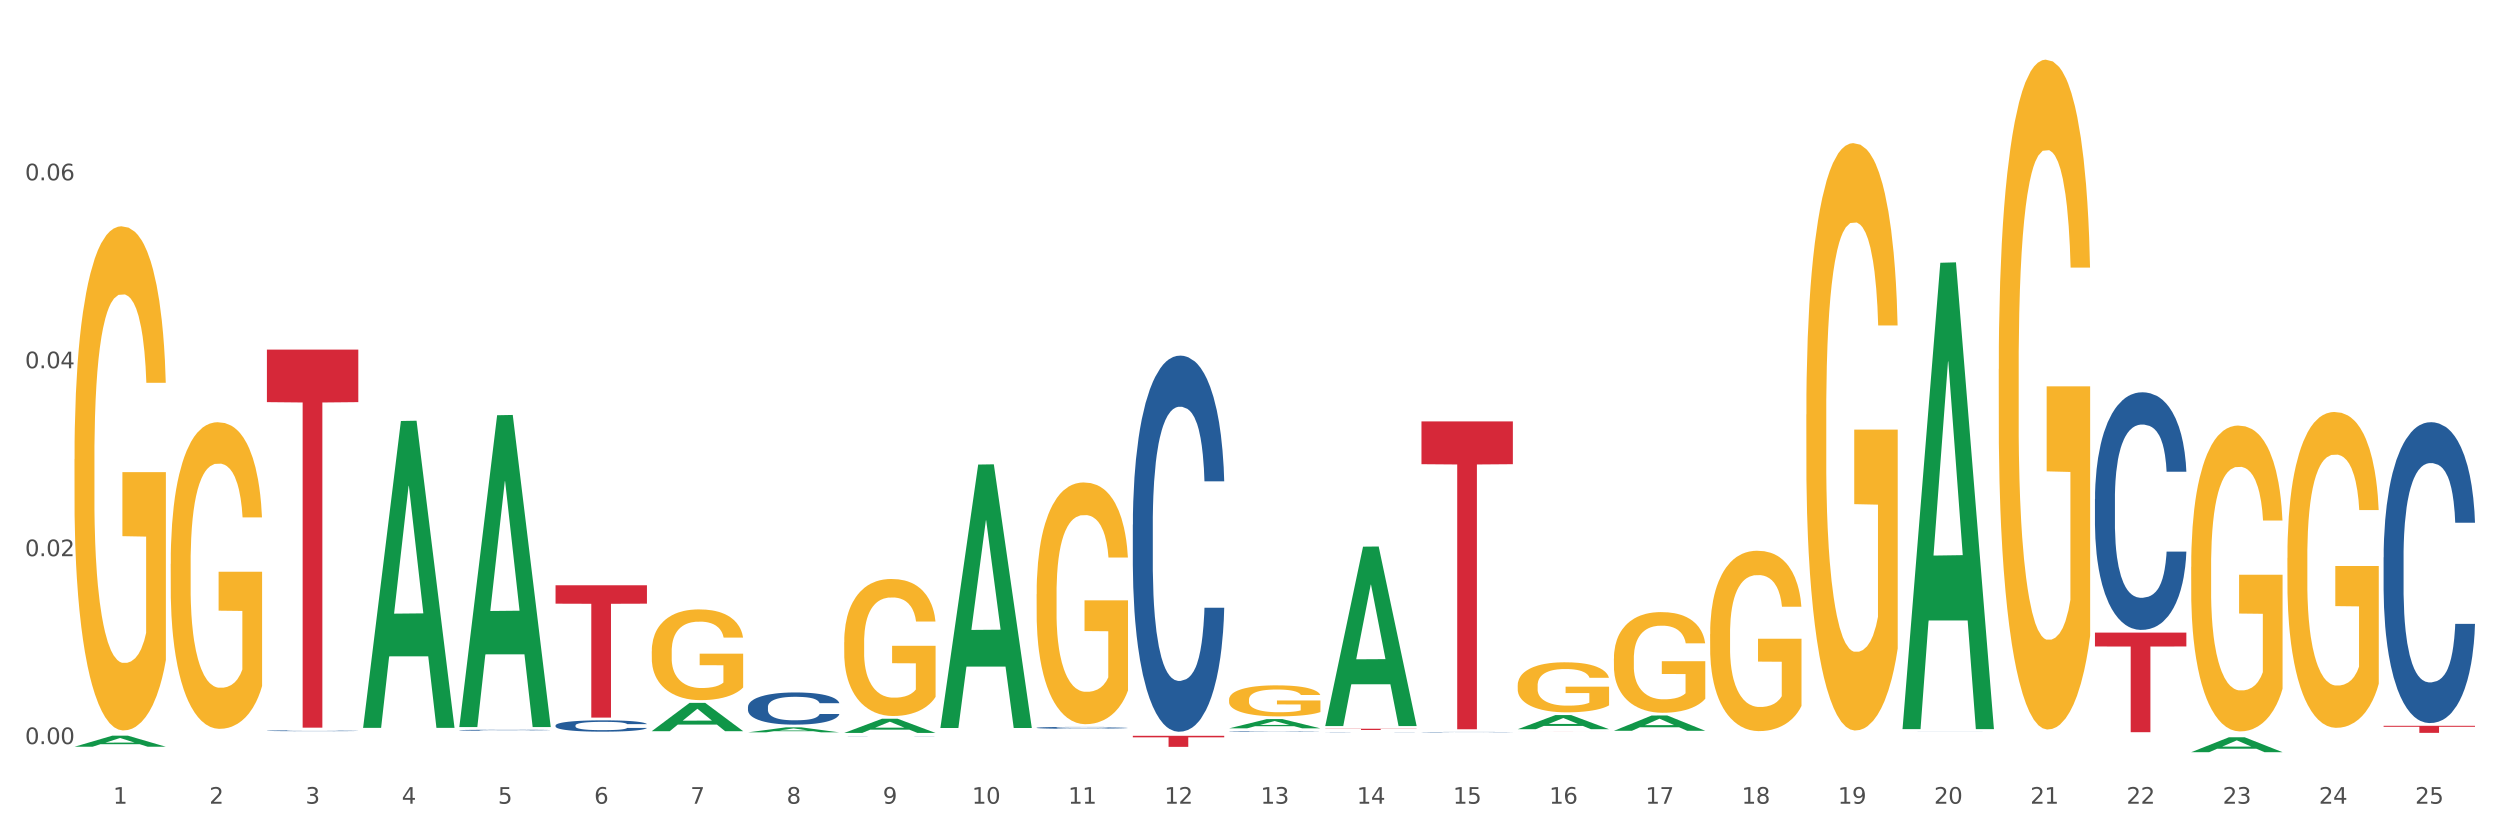 <?xml version="1.0" encoding="utf-8" standalone="no"?>
<!DOCTYPE svg PUBLIC "-//W3C//DTD SVG 1.1//EN"
  "http://www.w3.org/Graphics/SVG/1.1/DTD/svg11.dtd">
<svg xmlns:xlink="http://www.w3.org/1999/xlink" width="1080pt" height="360pt" viewBox="0 0 1080 360" xmlns="http://www.w3.org/2000/svg" version="1.1">
 <rect x="0" y="0" width="1080" height="360" fill="#333333" stroke="none"/>
 <defs>
  <style type="text/css">*{stroke-linejoin: round; stroke-linecap: butt}</style>
 </defs>
 <g id="figure_1">
  <g id="patch_1">
   <path d="M 0 360 
L 1080 360 
L 1080 0 
L 0 0 
z
" style="fill: #ffffff; stroke: #ffffff; stroke-linejoin: miter"/>
  </g>
  <g id="axes_1">
   <g id="matplotlib.axis_1">
    <g id="xtick_1">
     <g id="text_1">
      <!-- 1 -->
      <g style="fill: #4d4d4d" transform="translate(48.864 347.204) scale(0.096 -0.096)">
       <defs>
        <path id="DejaVuSans-31" d="M 794 531 
L 1825 531 
L 1825 4091 
L 703 3866 
L 703 4441 
L 1819 4666 
L 2450 4666 
L 2450 531 
L 3481 531 
L 3481 0 
L 794 0 
L 794 531 
z
" transform="scale(0.016)"/>
       </defs>
       <use xlink:href="#DejaVuSans-31"/>
      </g>
     </g>
    </g>
    <g id="xtick_2">
     <g id="text_2">
      <!-- 2 -->
      <g style="fill: #4d4d4d" transform="translate(90.428 347.204) scale(0.096 -0.096)">
       <defs>
        <path id="DejaVuSans-32" d="M 1228 531 
L 3431 531 
L 3431 0 
L 469 0 
L 469 531 
Q 828 903 1448 1529 
Q 2069 2156 2228 2338 
Q 2531 2678 2651 2914 
Q 2772 3150 2772 3378 
Q 2772 3750 2511 3984 
Q 2250 4219 1831 4219 
Q 1534 4219 1204 4116 
Q 875 4013 500 3803 
L 500 4441 
Q 881 4594 1212 4672 
Q 1544 4750 1819 4750 
Q 2544 4750 2975 4387 
Q 3406 4025 3406 3419 
Q 3406 3131 3298 2873 
Q 3191 2616 2906 2266 
Q 2828 2175 2409 1742 
Q 1991 1309 1228 531 
z
" transform="scale(0.016)"/>
       </defs>
       <use xlink:href="#DejaVuSans-32"/>
      </g>
     </g>
    </g>
    <g id="xtick_3">
     <g id="text_3">
      <!-- 3 -->
      <g style="fill: #4d4d4d" transform="translate(131.992 347.204) scale(0.096 -0.096)">
       <defs>
        <path id="DejaVuSans-33" d="M 2597 2516 
Q 3050 2419 3304 2112 
Q 3559 1806 3559 1356 
Q 3559 666 3084 287 
Q 2609 -91 1734 -91 
Q 1441 -91 1130 -33 
Q 819 25 488 141 
L 488 750 
Q 750 597 1062 519 
Q 1375 441 1716 441 
Q 2309 441 2620 675 
Q 2931 909 2931 1356 
Q 2931 1769 2642 2001 
Q 2353 2234 1838 2234 
L 1294 2234 
L 1294 2753 
L 1863 2753 
Q 2328 2753 2575 2939 
Q 2822 3125 2822 3475 
Q 2822 3834 2567 4026 
Q 2313 4219 1838 4219 
Q 1578 4219 1281 4162 
Q 984 4106 628 3988 
L 628 4550 
Q 988 4650 1302 4700 
Q 1616 4750 1894 4750 
Q 2613 4750 3031 4423 
Q 3450 4097 3450 3541 
Q 3450 3153 3228 2886 
Q 3006 2619 2597 2516 
z
" transform="scale(0.016)"/>
       </defs>
       <use xlink:href="#DejaVuSans-33"/>
      </g>
     </g>
    </g>
    <g id="xtick_4">
     <g id="text_4">
      <!-- 4 -->
      <g style="fill: #4d4d4d" transform="translate(173.556 347.204) scale(0.096 -0.096)">
       <defs>
        <path id="DejaVuSans-34" d="M 2419 4116 
L 825 1625 
L 2419 1625 
L 2419 4116 
z
M 2253 4666 
L 3047 4666 
L 3047 1625 
L 3713 1625 
L 3713 1100 
L 3047 1100 
L 3047 0 
L 2419 0 
L 2419 1100 
L 313 1100 
L 313 1709 
L 2253 4666 
z
" transform="scale(0.016)"/>
       </defs>
       <use xlink:href="#DejaVuSans-34"/>
      </g>
     </g>
    </g>
    <g id="xtick_5">
     <g id="text_5">
      <!-- 5 -->
      <g style="fill: #4d4d4d" transform="translate(215.12 347.204) scale(0.096 -0.096)">
       <defs>
        <path id="DejaVuSans-35" d="M 691 4666 
L 3169 4666 
L 3169 4134 
L 1269 4134 
L 1269 2991 
Q 1406 3038 1543 3061 
Q 1681 3084 1819 3084 
Q 2600 3084 3056 2656 
Q 3513 2228 3513 1497 
Q 3513 744 3044 326 
Q 2575 -91 1722 -91 
Q 1428 -91 1123 -41 
Q 819 9 494 109 
L 494 744 
Q 775 591 1075 516 
Q 1375 441 1709 441 
Q 2250 441 2565 725 
Q 2881 1009 2881 1497 
Q 2881 1984 2565 2268 
Q 2250 2553 1709 2553 
Q 1456 2553 1204 2497 
Q 953 2441 691 2322 
L 691 4666 
z
" transform="scale(0.016)"/>
       </defs>
       <use xlink:href="#DejaVuSans-35"/>
      </g>
     </g>
    </g>
    <g id="xtick_6">
     <g id="text_6">
      <!-- 6 -->
      <g style="fill: #4d4d4d" transform="translate(256.685 347.204) scale(0.096 -0.096)">
       <defs>
        <path id="DejaVuSans-36" d="M 2113 2584 
Q 1688 2584 1439 2293 
Q 1191 2003 1191 1497 
Q 1191 994 1439 701 
Q 1688 409 2113 409 
Q 2538 409 2786 701 
Q 3034 994 3034 1497 
Q 3034 2003 2786 2293 
Q 2538 2584 2113 2584 
z
M 3366 4563 
L 3366 3988 
Q 3128 4100 2886 4159 
Q 2644 4219 2406 4219 
Q 1781 4219 1451 3797 
Q 1122 3375 1075 2522 
Q 1259 2794 1537 2939 
Q 1816 3084 2150 3084 
Q 2853 3084 3261 2657 
Q 3669 2231 3669 1497 
Q 3669 778 3244 343 
Q 2819 -91 2113 -91 
Q 1303 -91 875 529 
Q 447 1150 447 2328 
Q 447 3434 972 4092 
Q 1497 4750 2381 4750 
Q 2619 4750 2861 4703 
Q 3103 4656 3366 4563 
z
" transform="scale(0.016)"/>
       </defs>
       <use xlink:href="#DejaVuSans-36"/>
      </g>
     </g>
    </g>
    <g id="xtick_7">
     <g id="text_7">
      <!-- 7 -->
      <g style="fill: #4d4d4d" transform="translate(298.249 347.204) scale(0.096 -0.096)">
       <defs>
        <path id="DejaVuSans-37" d="M 525 4666 
L 3525 4666 
L 3525 4397 
L 1831 0 
L 1172 0 
L 2766 4134 
L 525 4134 
L 525 4666 
z
" transform="scale(0.016)"/>
       </defs>
       <use xlink:href="#DejaVuSans-37"/>
      </g>
     </g>
    </g>
    <g id="xtick_8">
     <g id="text_8">
      <!-- 8 -->
      <g style="fill: #4d4d4d" transform="translate(339.813 347.204) scale(0.096 -0.096)">
       <defs>
        <path id="DejaVuSans-38" d="M 2034 2216 
Q 1584 2216 1326 1975 
Q 1069 1734 1069 1313 
Q 1069 891 1326 650 
Q 1584 409 2034 409 
Q 2484 409 2743 651 
Q 3003 894 3003 1313 
Q 3003 1734 2745 1975 
Q 2488 2216 2034 2216 
z
M 1403 2484 
Q 997 2584 770 2862 
Q 544 3141 544 3541 
Q 544 4100 942 4425 
Q 1341 4750 2034 4750 
Q 2731 4750 3128 4425 
Q 3525 4100 3525 3541 
Q 3525 3141 3298 2862 
Q 3072 2584 2669 2484 
Q 3125 2378 3379 2068 
Q 3634 1759 3634 1313 
Q 3634 634 3220 271 
Q 2806 -91 2034 -91 
Q 1263 -91 848 271 
Q 434 634 434 1313 
Q 434 1759 690 2068 
Q 947 2378 1403 2484 
z
M 1172 3481 
Q 1172 3119 1398 2916 
Q 1625 2713 2034 2713 
Q 2441 2713 2670 2916 
Q 2900 3119 2900 3481 
Q 2900 3844 2670 4047 
Q 2441 4250 2034 4250 
Q 1625 4250 1398 4047 
Q 1172 3844 1172 3481 
z
" transform="scale(0.016)"/>
       </defs>
       <use xlink:href="#DejaVuSans-38"/>
      </g>
     </g>
    </g>
    <g id="xtick_9">
     <g id="text_9">
      <!-- 9 -->
      <g style="fill: #4d4d4d" transform="translate(381.377 347.204) scale(0.096 -0.096)">
       <defs>
        <path id="DejaVuSans-39" d="M 703 97 
L 703 672 
Q 941 559 1184 500 
Q 1428 441 1663 441 
Q 2288 441 2617 861 
Q 2947 1281 2994 2138 
Q 2813 1869 2534 1725 
Q 2256 1581 1919 1581 
Q 1219 1581 811 2004 
Q 403 2428 403 3163 
Q 403 3881 828 4315 
Q 1253 4750 1959 4750 
Q 2769 4750 3195 4129 
Q 3622 3509 3622 2328 
Q 3622 1225 3098 567 
Q 2575 -91 1691 -91 
Q 1453 -91 1209 -44 
Q 966 3 703 97 
z
M 1959 2075 
Q 2384 2075 2632 2365 
Q 2881 2656 2881 3163 
Q 2881 3666 2632 3958 
Q 2384 4250 1959 4250 
Q 1534 4250 1286 3958 
Q 1038 3666 1038 3163 
Q 1038 2656 1286 2365 
Q 1534 2075 1959 2075 
z
" transform="scale(0.016)"/>
       </defs>
       <use xlink:href="#DejaVuSans-39"/>
      </g>
     </g>
    </g>
    <g id="xtick_10">
     <g id="text_10">
      <!-- 10 -->
      <g style="fill: #4d4d4d" transform="translate(419.887 347.204) scale(0.096 -0.096)">
       <defs>
        <path id="DejaVuSans-30" d="M 2034 4250 
Q 1547 4250 1301 3770 
Q 1056 3291 1056 2328 
Q 1056 1369 1301 889 
Q 1547 409 2034 409 
Q 2525 409 2770 889 
Q 3016 1369 3016 2328 
Q 3016 3291 2770 3770 
Q 2525 4250 2034 4250 
z
M 2034 4750 
Q 2819 4750 3233 4129 
Q 3647 3509 3647 2328 
Q 3647 1150 3233 529 
Q 2819 -91 2034 -91 
Q 1250 -91 836 529 
Q 422 1150 422 2328 
Q 422 3509 836 4129 
Q 1250 4750 2034 4750 
z
" transform="scale(0.016)"/>
       </defs>
       <use xlink:href="#DejaVuSans-31"/>
       <use xlink:href="#DejaVuSans-30" transform="translate(63.623 0)"/>
      </g>
     </g>
    </g>
    <g id="xtick_11">
     <g id="text_11">
      <!-- 11 -->
      <g style="fill: #4d4d4d" transform="translate(461.451 347.204) scale(0.096 -0.096)">
       <use xlink:href="#DejaVuSans-31"/>
       <use xlink:href="#DejaVuSans-31" transform="translate(63.623 0)"/>
      </g>
     </g>
    </g>
    <g id="xtick_12">
     <g id="text_12">
      <!-- 12 -->
      <g style="fill: #4d4d4d" transform="translate(503.015 347.204) scale(0.096 -0.096)">
       <use xlink:href="#DejaVuSans-31"/>
       <use xlink:href="#DejaVuSans-32" transform="translate(63.623 0)"/>
      </g>
     </g>
    </g>
    <g id="xtick_13">
     <g id="text_13">
      <!-- 13 -->
      <g style="fill: #4d4d4d" transform="translate(544.58 347.204) scale(0.096 -0.096)">
       <use xlink:href="#DejaVuSans-31"/>
       <use xlink:href="#DejaVuSans-33" transform="translate(63.623 0)"/>
      </g>
     </g>
    </g>
    <g id="xtick_14">
     <g id="text_14">
      <!-- 14 -->
      <g style="fill: #4d4d4d" transform="translate(586.144 347.204) scale(0.096 -0.096)">
       <use xlink:href="#DejaVuSans-31"/>
       <use xlink:href="#DejaVuSans-34" transform="translate(63.623 0)"/>
      </g>
     </g>
    </g>
    <g id="xtick_15">
     <g id="text_15">
      <!-- 15 -->
      <g style="fill: #4d4d4d" transform="translate(627.708 347.204) scale(0.096 -0.096)">
       <use xlink:href="#DejaVuSans-31"/>
       <use xlink:href="#DejaVuSans-35" transform="translate(63.623 0)"/>
      </g>
     </g>
    </g>
    <g id="xtick_16">
     <g id="text_16">
      <!-- 16 -->
      <g style="fill: #4d4d4d" transform="translate(669.272 347.204) scale(0.096 -0.096)">
       <use xlink:href="#DejaVuSans-31"/>
       <use xlink:href="#DejaVuSans-36" transform="translate(63.623 0)"/>
      </g>
     </g>
    </g>
    <g id="xtick_17">
     <g id="text_17">
      <!-- 17 -->
      <g style="fill: #4d4d4d" transform="translate(710.836 347.204) scale(0.096 -0.096)">
       <use xlink:href="#DejaVuSans-31"/>
       <use xlink:href="#DejaVuSans-37" transform="translate(63.623 0)"/>
      </g>
     </g>
    </g>
    <g id="xtick_18">
     <g id="text_18">
      <!-- 18 -->
      <g style="fill: #4d4d4d" transform="translate(752.4 347.204) scale(0.096 -0.096)">
       <use xlink:href="#DejaVuSans-31"/>
       <use xlink:href="#DejaVuSans-38" transform="translate(63.623 0)"/>
      </g>
     </g>
    </g>
    <g id="xtick_19">
     <g id="text_19">
      <!-- 19 -->
      <g style="fill: #4d4d4d" transform="translate(793.964 347.204) scale(0.096 -0.096)">
       <use xlink:href="#DejaVuSans-31"/>
       <use xlink:href="#DejaVuSans-39" transform="translate(63.623 0)"/>
      </g>
     </g>
    </g>
    <g id="xtick_20">
     <g id="text_20">
      <!-- 20 -->
      <g style="fill: #4d4d4d" transform="translate(835.528 347.204) scale(0.096 -0.096)">
       <use xlink:href="#DejaVuSans-32"/>
       <use xlink:href="#DejaVuSans-30" transform="translate(63.623 0)"/>
      </g>
     </g>
    </g>
    <g id="xtick_21">
     <g id="text_21">
      <!-- 21 -->
      <g style="fill: #4d4d4d" transform="translate(877.093 347.204) scale(0.096 -0.096)">
       <use xlink:href="#DejaVuSans-32"/>
       <use xlink:href="#DejaVuSans-31" transform="translate(63.623 0)"/>
      </g>
     </g>
    </g>
    <g id="xtick_22">
     <g id="text_22">
      <!-- 22 -->
      <g style="fill: #4d4d4d" transform="translate(918.657 347.204) scale(0.096 -0.096)">
       <use xlink:href="#DejaVuSans-32"/>
       <use xlink:href="#DejaVuSans-32" transform="translate(63.623 0)"/>
      </g>
     </g>
    </g>
    <g id="xtick_23">
     <g id="text_23">
      <!-- 23 -->
      <g style="fill: #4d4d4d" transform="translate(960.221 347.204) scale(0.096 -0.096)">
       <use xlink:href="#DejaVuSans-32"/>
       <use xlink:href="#DejaVuSans-33" transform="translate(63.623 0)"/>
      </g>
     </g>
    </g>
    <g id="xtick_24">
     <g id="text_24">
      <!-- 24 -->
      <g style="fill: #4d4d4d" transform="translate(1001.785 347.204) scale(0.096 -0.096)">
       <use xlink:href="#DejaVuSans-32"/>
       <use xlink:href="#DejaVuSans-34" transform="translate(63.623 0)"/>
      </g>
     </g>
    </g>
    <g id="xtick_25">
     <g id="text_25">
      <!-- 25 -->
      <g style="fill: #4d4d4d" transform="translate(1043.349 347.204) scale(0.096 -0.096)">
       <use xlink:href="#DejaVuSans-32"/>
       <use xlink:href="#DejaVuSans-35" transform="translate(63.623 0)"/>
      </g>
     </g>
    </g>
    <g id="xtick_26"/>
    <g id="xtick_27"/>
    <g id="xtick_28"/>
    <g id="xtick_29"/>
    <g id="xtick_30"/>
    <g id="xtick_31"/>
    <g id="xtick_32"/>
    <g id="xtick_33"/>
    <g id="xtick_34"/>
    <g id="xtick_35"/>
    <g id="xtick_36"/>
    <g id="xtick_37"/>
    <g id="xtick_38"/>
    <g id="xtick_39"/>
    <g id="xtick_40"/>
    <g id="xtick_41"/>
    <g id="xtick_42"/>
    <g id="xtick_43"/>
    <g id="xtick_44"/>
    <g id="xtick_45"/>
    <g id="xtick_46"/>
    <g id="xtick_47"/>
    <g id="xtick_48"/>
    <g id="xtick_49"/>
   </g>
   <g id="matplotlib.axis_2">
    <g id="ytick_1">
     <g id="text_26">
      <!-- 0.00 -->
      <g style="fill: #4d4d4d" transform="translate(10.8 321.455) scale(0.096 -0.096)">
       <defs>
        <path id="DejaVuSans-2e" d="M 684 794 
L 1344 794 
L 1344 0 
L 684 0 
L 684 794 
z
" transform="scale(0.016)"/>
       </defs>
       <use xlink:href="#DejaVuSans-30"/>
       <use xlink:href="#DejaVuSans-2e" transform="translate(63.623 0)"/>
       <use xlink:href="#DejaVuSans-30" transform="translate(95.41 0)"/>
       <use xlink:href="#DejaVuSans-30" transform="translate(159.033 0)"/>
      </g>
     </g>
    </g>
    <g id="ytick_2">
     <g id="text_27">
      <!-- 0.02 -->
      <g style="fill: #4d4d4d" transform="translate(10.8 240.27) scale(0.096 -0.096)">
       <use xlink:href="#DejaVuSans-30"/>
       <use xlink:href="#DejaVuSans-2e" transform="translate(63.623 0)"/>
       <use xlink:href="#DejaVuSans-30" transform="translate(95.41 0)"/>
       <use xlink:href="#DejaVuSans-32" transform="translate(159.033 0)"/>
      </g>
     </g>
    </g>
    <g id="ytick_3">
     <g id="text_28">
      <!-- 0.04 -->
      <g style="fill: #4d4d4d" transform="translate(10.8 159.084) scale(0.096 -0.096)">
       <use xlink:href="#DejaVuSans-30"/>
       <use xlink:href="#DejaVuSans-2e" transform="translate(63.623 0)"/>
       <use xlink:href="#DejaVuSans-30" transform="translate(95.41 0)"/>
       <use xlink:href="#DejaVuSans-34" transform="translate(159.033 0)"/>
      </g>
     </g>
    </g>
    <g id="ytick_4">
     <g id="text_29">
      <!-- 0.06 -->
      <g style="fill: #4d4d4d" transform="translate(10.8 77.899) scale(0.096 -0.096)">
       <use xlink:href="#DejaVuSans-30"/>
       <use xlink:href="#DejaVuSans-2e" transform="translate(63.623 0)"/>
       <use xlink:href="#DejaVuSans-30" transform="translate(95.41 0)"/>
       <use xlink:href="#DejaVuSans-36" transform="translate(159.033 0)"/>
      </g>
     </g>
    </g>
    <g id="ytick_5"/>
    <g id="ytick_6"/>
    <g id="ytick_7"/>
    <g id="ytick_8"/>
   </g>
   <g id="PolyCollection_1">
    <path d="M 32.175 322.592 
L 32.216 322.588 
L 48.499 317.812 
L 55.256 317.808 
L 71.661 322.601 
L 63.845 322.601 
L 60.304 321.485 
L 43.492 321.485 
L 43.369 321.503 
L 39.95 322.601 
L 32.175 322.601 
L 32.175 322.592 
L 45.608 320.819 
L 58.187 320.814 
L 51.959 318.83 
L 51.877 318.821 
L 51.796 318.834 
L 45.568 320.814 
L 45.608 320.819 
L 32.175 322.592 
z
" clip-path="url(#pe6ba23e3df)" style="fill: #109648"/>
    <path d="M 821.893 316.17 
L 821.94 316.17 
L 821.94 316.169 
L 822.08 316.168 
L 822.594 316.167 
L 823.247 316.166 
L 824.367 316.164 
L 824.974 316.164 
L 825.767 316.163 
L 827.401 316.162 
L 829.268 316.161 
L 830.575 316.161 
L 831.555 316.16 
L 833.749 316.16 
L 835.009 316.16 
L 836.316 316.159 
L 837.436 316.159 
L 839.303 316.159 
L 840.796 316.159 
L 842.523 316.159 
L 843.97 316.159 
L 845.884 316.159 
L 848.684 316.159 
L 849.758 316.16 
L 851.204 316.16 
L 852.698 316.16 
L 853.912 316.161 
L 855.312 316.161 
L 856.759 316.162 
L 858.159 316.163 
L 859.139 316.163 
L 859.932 316.164 
L 860.633 316.165 
L 861.146 316.166 
L 861.379 316.167 
L 852.838 316.167 
L 852.605 316.166 
L 852.138 316.165 
L 851.671 316.165 
L 851.158 316.164 
L 850.364 316.164 
L 849.664 316.163 
L 848.497 316.163 
L 847.424 316.163 
L 846.537 316.163 
L 845.464 316.162 
L 843.177 316.162 
L 841.543 316.162 
L 840.516 316.162 
L 839.256 316.162 
L 838.183 316.163 
L 836.922 316.163 
L 835.942 316.163 
L 834.962 316.164 
L 834.402 316.164 
L 833.562 316.164 
L 833.002 316.165 
L 832.255 316.165 
L 831.835 316.166 
L 831.088 316.167 
L 830.761 316.168 
L 830.621 316.169 
L 830.528 316.169 
L 830.528 316.173 
L 830.808 316.174 
L 831.041 316.175 
L 831.415 316.176 
L 832.115 316.177 
L 833.142 316.177 
L 834.215 316.178 
L 835.102 316.179 
L 835.942 316.179 
L 836.782 316.179 
L 837.809 316.179 
L 838.649 316.179 
L 839.909 316.18 
L 841.403 316.18 
L 842.57 316.18 
L 844.95 316.18 
L 846.024 316.179 
L 847.051 316.179 
L 848.171 316.179 
L 849.058 316.179 
L 849.571 316.179 
L 850.411 316.178 
L 851.064 316.178 
L 851.625 316.177 
L 851.998 316.177 
L 852.418 316.176 
L 852.745 316.175 
L 852.838 316.175 
L 861.379 316.175 
L 861.193 316.176 
L 860.866 316.177 
L 860.213 316.178 
L 859.699 316.178 
L 858.906 316.179 
L 858.066 316.18 
L 856.899 316.18 
L 855.825 316.181 
L 854.705 316.181 
L 853.492 316.182 
L 851.298 316.182 
L 850.504 316.182 
L 848.824 316.182 
L 847.517 316.183 
L 845.604 316.183 
L 843.643 316.183 
L 841.59 316.183 
L 839.769 316.183 
L 837.762 316.183 
L 836.502 316.183 
L 835.102 316.182 
L 833.469 316.182 
L 831.928 316.182 
L 830.481 316.181 
L 829.128 316.181 
L 827.868 316.18 
L 826.234 316.179 
L 825.021 316.178 
L 824.134 316.178 
L 823.527 316.177 
L 822.92 316.176 
L 822.594 316.175 
L 822.08 316.174 
L 821.893 316.172 
L 821.893 316.17 
z
" clip-path="url(#pe6ba23e3df)" style="fill: #255c99"/>
    <path d="M 572.509 316.578 
L 572.555 316.578 
L 572.555 316.575 
L 572.695 316.571 
L 573.209 316.564 
L 573.862 316.558 
L 574.982 316.552 
L 575.589 316.549 
L 576.383 316.546 
L 578.016 316.542 
L 579.883 316.538 
L 581.19 316.535 
L 582.17 316.534 
L 584.364 316.531 
L 585.624 316.53 
L 586.931 316.529 
L 588.051 316.529 
L 589.918 316.528 
L 591.412 316.528 
L 593.138 316.527 
L 594.585 316.528 
L 596.499 316.528 
L 599.299 316.529 
L 600.373 316.53 
L 601.82 316.531 
L 603.313 316.533 
L 604.527 316.534 
L 605.927 316.537 
L 607.374 316.54 
L 608.774 316.544 
L 609.754 316.547 
L 610.548 316.551 
L 611.248 316.556 
L 611.761 316.561 
L 611.995 316.565 
L 603.453 316.565 
L 603.22 316.561 
L 602.753 316.557 
L 602.286 316.554 
L 601.773 316.552 
L 600.98 316.55 
L 600.279 316.548 
L 599.113 316.546 
L 598.039 316.545 
L 597.152 316.544 
L 596.079 316.543 
L 593.792 316.543 
L 592.158 316.543 
L 591.131 316.543 
L 589.871 316.543 
L 588.798 316.544 
L 587.538 316.545 
L 586.557 316.547 
L 585.577 316.548 
L 585.017 316.55 
L 584.177 316.552 
L 583.617 316.554 
L 582.87 316.557 
L 582.45 316.559 
L 581.703 316.565 
L 581.377 316.569 
L 581.237 316.572 
L 581.143 316.576 
L 581.143 316.592 
L 581.423 316.599 
L 581.657 316.602 
L 582.03 316.605 
L 582.73 316.61 
L 583.757 316.614 
L 584.831 316.618 
L 585.717 316.619 
L 586.557 316.621 
L 587.398 316.622 
L 588.424 316.623 
L 589.265 316.624 
L 590.525 316.624 
L 592.018 316.625 
L 593.185 316.625 
L 595.565 316.624 
L 596.639 316.624 
L 597.666 316.623 
L 598.786 316.622 
L 599.673 316.621 
L 600.186 316.62 
L 601.026 316.618 
L 601.68 316.616 
L 602.24 316.613 
L 602.613 316.611 
L 603.033 316.608 
L 603.36 316.605 
L 603.453 316.603 
L 611.995 316.603 
L 611.808 316.606 
L 611.481 316.61 
L 610.828 316.615 
L 610.314 316.618 
L 609.521 316.621 
L 608.681 316.624 
L 607.514 316.627 
L 606.44 316.629 
L 605.32 316.631 
L 604.107 316.633 
L 601.913 316.636 
L 601.12 316.637 
L 599.439 316.638 
L 598.133 316.639 
L 596.219 316.639 
L 594.259 316.64 
L 592.205 316.64 
L 590.385 316.64 
L 588.378 316.639 
L 587.118 316.638 
L 585.717 316.637 
L 584.084 316.636 
L 582.544 316.634 
L 581.097 316.632 
L 579.743 316.63 
L 578.483 316.627 
L 576.849 316.623 
L 575.636 316.618 
L 574.749 316.614 
L 574.142 316.611 
L 573.535 316.607 
L 573.209 316.604 
L 572.695 316.597 
L 572.509 316.59 
L 572.509 316.578 
z
" clip-path="url(#pe6ba23e3df)" style="fill: #255c99"/>
    <path d="M 530.945 315.952 
L 530.991 315.952 
L 530.991 315.944 
L 531.131 315.934 
L 531.645 315.915 
L 532.298 315.901 
L 533.418 315.885 
L 534.025 315.878 
L 534.818 315.87 
L 536.452 315.858 
L 538.319 315.847 
L 539.626 315.841 
L 540.606 315.838 
L 542.8 315.831 
L 544.06 315.828 
L 545.367 315.826 
L 546.487 315.824 
L 548.354 315.822 
L 549.847 315.822 
L 551.574 315.821 
L 553.021 315.822 
L 554.935 315.823 
L 557.735 315.826 
L 558.809 315.828 
L 560.256 315.831 
L 561.749 315.835 
L 562.963 315.839 
L 564.363 315.845 
L 565.81 315.853 
L 567.21 315.863 
L 568.19 315.873 
L 568.984 315.883 
L 569.684 315.895 
L 570.197 315.908 
L 570.43 315.918 
L 561.889 315.918 
L 561.656 315.909 
L 561.189 315.898 
L 560.722 315.891 
L 560.209 315.885 
L 559.415 315.878 
L 558.715 315.874 
L 557.549 315.869 
L 556.475 315.866 
L 555.588 315.864 
L 554.515 315.862 
L 552.228 315.861 
L 550.594 315.861 
L 549.567 315.861 
L 548.307 315.863 
L 547.234 315.865 
L 545.973 315.868 
L 544.993 315.871 
L 544.013 315.876 
L 543.453 315.879 
L 542.613 315.885 
L 542.053 315.889 
L 541.306 315.898 
L 540.886 315.904 
L 540.139 315.919 
L 539.813 315.93 
L 539.673 315.938 
L 539.579 315.946 
L 539.579 315.987 
L 539.859 316.006 
L 540.093 316.014 
L 540.466 316.023 
L 541.166 316.035 
L 542.193 316.046 
L 543.266 316.054 
L 544.153 316.059 
L 544.993 316.063 
L 545.833 316.066 
L 546.86 316.069 
L 547.7 316.07 
L 548.961 316.072 
L 550.454 316.073 
L 551.621 316.073 
L 554.001 316.071 
L 555.075 316.07 
L 556.102 316.068 
L 557.222 316.065 
L 558.109 316.062 
L 558.622 316.06 
L 559.462 316.054 
L 560.116 316.049 
L 560.676 316.043 
L 561.049 316.038 
L 561.469 316.03 
L 561.796 316.021 
L 561.889 316.016 
L 570.43 316.016 
L 570.244 316.026 
L 569.917 316.035 
L 569.264 316.047 
L 568.75 316.054 
L 567.957 316.063 
L 567.117 316.071 
L 565.95 316.079 
L 564.876 316.085 
L 563.756 316.09 
L 562.543 316.095 
L 560.349 316.102 
L 559.555 316.104 
L 557.875 316.107 
L 556.568 316.109 
L 554.655 316.11 
L 552.694 316.112 
L 550.641 316.112 
L 548.821 316.111 
L 546.814 316.11 
L 545.553 316.108 
L 544.153 316.106 
L 542.52 316.102 
L 540.979 316.097 
L 539.532 316.092 
L 538.179 316.086 
L 536.919 316.079 
L 535.285 316.068 
L 534.072 316.057 
L 533.185 316.046 
L 532.578 316.038 
L 531.971 316.026 
L 531.645 316.019 
L 531.131 316 
L 530.945 315.983 
L 530.945 315.952 
z
" clip-path="url(#pe6ba23e3df)" style="fill: #255c99"/>
    <path d="M 489.38 226.633 
L 489.427 226.485 
L 489.427 222.329 
L 489.567 216.69 
L 490.081 206.302 
L 490.734 198.437 
L 491.854 189.237 
L 492.461 185.378 
L 493.254 181.075 
L 494.888 174.1 
L 496.755 168.164 
L 498.062 164.899 
L 499.042 162.822 
L 501.236 159.112 
L 502.496 157.479 
L 503.803 156.144 
L 504.923 155.253 
L 506.79 154.215 
L 508.283 153.769 
L 510.01 153.621 
L 511.457 153.769 
L 513.371 154.363 
L 516.171 156.144 
L 517.245 157.183 
L 518.691 158.963 
L 520.185 161.338 
L 521.399 163.712 
L 522.799 167.125 
L 524.246 171.577 
L 525.646 177.216 
L 526.626 182.41 
L 527.419 187.901 
L 528.12 194.579 
L 528.633 201.85 
L 528.866 207.935 
L 520.325 207.935 
L 520.092 202.444 
L 519.625 196.508 
L 519.158 192.501 
L 518.645 189.237 
L 517.851 185.527 
L 517.151 183.152 
L 515.984 180.333 
L 514.911 178.552 
L 514.024 177.513 
L 512.951 176.623 
L 510.664 175.732 
L 509.03 175.732 
L 508.003 176.029 
L 506.743 176.771 
L 505.67 177.81 
L 504.409 179.591 
L 503.429 181.52 
L 502.449 184.043 
L 501.889 185.823 
L 501.049 189.088 
L 500.489 191.759 
L 499.742 196.36 
L 499.322 199.624 
L 498.575 208.083 
L 498.248 214.316 
L 498.108 218.619 
L 498.015 223.368 
L 498.015 246.518 
L 498.295 256.906 
L 498.528 261.358 
L 498.902 266.404 
L 499.602 272.933 
L 500.629 279.314 
L 501.702 283.915 
L 502.589 286.734 
L 503.429 288.812 
L 504.269 290.444 
L 505.296 291.928 
L 506.136 292.819 
L 507.396 293.709 
L 508.89 294.154 
L 510.057 294.154 
L 512.437 293.412 
L 513.511 292.67 
L 514.538 291.631 
L 515.658 289.999 
L 516.544 288.218 
L 517.058 286.883 
L 517.898 284.063 
L 518.551 281.095 
L 519.112 277.682 
L 519.485 274.714 
L 519.905 270.262 
L 520.232 265.216 
L 520.325 262.545 
L 528.866 262.545 
L 528.68 267.888 
L 528.353 273.082 
L 527.699 280.056 
L 527.186 284.063 
L 526.393 288.96 
L 525.553 293.115 
L 524.386 297.716 
L 523.312 301.129 
L 522.192 304.097 
L 520.978 306.768 
L 518.785 310.478 
L 517.991 311.517 
L 516.311 313.297 
L 515.004 314.336 
L 513.091 315.375 
L 511.13 315.969 
L 509.077 316.117 
L 507.256 315.82 
L 505.249 314.93 
L 503.989 314.039 
L 502.589 312.704 
L 500.955 310.626 
L 499.415 308.104 
L 497.968 305.136 
L 496.615 301.722 
L 495.355 297.864 
L 493.721 291.483 
L 492.508 285.25 
L 491.621 279.463 
L 491.014 274.566 
L 490.407 268.333 
L 490.081 264.029 
L 489.567 253.641 
L 489.38 243.996 
L 489.38 226.633 
z
" clip-path="url(#pe6ba23e3df)" style="fill: #255c99"/>
    <path d="M 447.816 314.391 
L 447.863 314.391 
L 447.863 314.37 
L 448.003 314.341 
L 448.516 314.289 
L 449.17 314.25 
L 450.29 314.203 
L 450.897 314.184 
L 451.69 314.162 
L 453.324 314.127 
L 455.191 314.097 
L 456.498 314.081 
L 457.478 314.07 
L 459.671 314.052 
L 460.932 314.044 
L 462.238 314.037 
L 463.359 314.032 
L 465.226 314.027 
L 466.719 314.025 
L 468.446 314.024 
L 469.893 314.025 
L 471.807 314.028 
L 474.607 314.037 
L 475.68 314.042 
L 477.127 314.051 
L 478.621 314.063 
L 479.834 314.075 
L 481.235 314.092 
L 482.682 314.114 
L 484.082 314.143 
L 485.062 314.169 
L 485.855 314.197 
L 486.555 314.23 
L 487.069 314.267 
L 487.302 314.297 
L 478.761 314.297 
L 478.528 314.27 
L 478.061 314.24 
L 477.594 314.22 
L 477.081 314.203 
L 476.287 314.185 
L 475.587 314.173 
L 474.42 314.159 
L 473.347 314.15 
L 472.46 314.144 
L 471.386 314.14 
L 469.099 314.135 
L 467.466 314.135 
L 466.439 314.137 
L 465.179 314.141 
L 464.105 314.146 
L 462.845 314.155 
L 461.865 314.164 
L 460.885 314.177 
L 460.325 314.186 
L 459.485 314.203 
L 458.925 314.216 
L 458.178 314.239 
L 457.758 314.256 
L 457.011 314.298 
L 456.684 314.329 
L 456.544 314.351 
L 456.451 314.375 
L 456.451 314.491 
L 456.731 314.544 
L 456.964 314.566 
L 457.338 314.591 
L 458.038 314.624 
L 459.065 314.656 
L 460.138 314.679 
L 461.025 314.694 
L 461.865 314.704 
L 462.705 314.712 
L 463.732 314.72 
L 464.572 314.724 
L 465.832 314.729 
L 467.326 314.731 
L 468.493 314.731 
L 470.873 314.727 
L 471.947 314.724 
L 472.973 314.718 
L 474.094 314.71 
L 474.98 314.701 
L 475.494 314.694 
L 476.334 314.68 
L 476.987 314.665 
L 477.547 314.648 
L 477.921 314.633 
L 478.341 314.611 
L 478.668 314.585 
L 478.761 314.572 
L 487.302 314.572 
L 487.116 314.599 
L 486.789 314.625 
L 486.135 314.66 
L 485.622 314.68 
L 484.829 314.705 
L 483.988 314.726 
L 482.822 314.749 
L 481.748 314.766 
L 480.628 314.781 
L 479.414 314.794 
L 477.221 314.813 
L 476.427 314.818 
L 474.747 314.827 
L 473.44 314.832 
L 471.527 314.838 
L 469.566 314.841 
L 467.513 314.841 
L 465.692 314.84 
L 463.685 314.835 
L 462.425 314.831 
L 461.025 314.824 
L 459.391 314.814 
L 457.851 314.801 
L 456.404 314.786 
L 455.051 314.769 
L 453.791 314.75 
L 452.157 314.718 
L 450.943 314.686 
L 450.057 314.657 
L 449.45 314.632 
L 448.843 314.601 
L 448.516 314.579 
L 448.003 314.527 
L 447.816 314.479 
L 447.816 314.391 
z
" clip-path="url(#pe6ba23e3df)" style="fill: #255c99"/>
    <path d="M 364.688 318.007 
L 364.735 318.006 
L 364.735 318.005 
L 364.875 318.003 
L 365.388 317.999 
L 366.042 317.996 
L 367.162 317.993 
L 367.768 317.991 
L 368.562 317.99 
L 370.196 317.987 
L 372.062 317.985 
L 373.369 317.983 
L 374.349 317.983 
L 376.543 317.981 
L 377.803 317.981 
L 379.11 317.98 
L 380.23 317.98 
L 382.097 317.979 
L 383.591 317.979 
L 385.318 317.979 
L 386.765 317.979 
L 388.678 317.98 
L 391.479 317.98 
L 392.552 317.981 
L 393.999 317.981 
L 395.493 317.982 
L 396.706 317.983 
L 398.106 317.984 
L 399.553 317.986 
L 400.953 317.988 
L 401.934 317.99 
L 402.727 317.992 
L 403.427 317.995 
L 403.941 317.997 
L 404.174 318 
L 395.633 318 
L 395.399 317.997 
L 394.933 317.995 
L 394.466 317.994 
L 393.952 317.993 
L 393.159 317.991 
L 392.459 317.99 
L 391.292 317.989 
L 390.219 317.989 
L 389.332 317.988 
L 388.258 317.988 
L 385.971 317.988 
L 384.338 317.988 
L 383.311 317.988 
L 382.051 317.988 
L 380.977 317.988 
L 379.717 317.989 
L 378.737 317.99 
L 377.757 317.991 
L 377.197 317.991 
L 376.356 317.992 
L 375.796 317.993 
L 375.05 317.995 
L 374.63 317.996 
L 373.883 318 
L 373.556 318.002 
L 373.416 318.004 
L 373.323 318.005 
L 373.323 318.014 
L 373.603 318.018 
L 373.836 318.019 
L 374.209 318.021 
L 374.91 318.024 
L 375.936 318.026 
L 377.01 318.028 
L 377.897 318.029 
L 378.737 318.03 
L 379.577 318.03 
L 380.604 318.031 
L 381.444 318.031 
L 382.704 318.032 
L 384.198 318.032 
L 385.364 318.032 
L 387.745 318.031 
L 388.818 318.031 
L 389.845 318.031 
L 390.965 318.03 
L 391.852 318.029 
L 392.366 318.029 
L 393.206 318.028 
L 393.859 318.027 
L 394.419 318.026 
L 394.793 318.024 
L 395.213 318.023 
L 395.539 318.021 
L 395.633 318.02 
L 404.174 318.02 
L 403.987 318.022 
L 403.661 318.024 
L 403.007 318.026 
L 402.494 318.028 
L 401.7 318.03 
L 400.86 318.031 
L 399.693 318.033 
L 398.62 318.034 
L 397.5 318.035 
L 396.286 318.036 
L 394.092 318.038 
L 393.299 318.038 
L 391.619 318.039 
L 390.312 318.039 
L 388.398 318.04 
L 386.438 318.04 
L 384.384 318.04 
L 382.564 318.04 
L 380.557 318.039 
L 379.297 318.039 
L 377.897 318.039 
L 376.263 318.038 
L 374.723 318.037 
L 373.276 318.036 
L 371.922 318.035 
L 370.662 318.033 
L 369.029 318.031 
L 367.815 318.028 
L 366.928 318.026 
L 366.322 318.024 
L 365.715 318.022 
L 365.388 318.02 
L 364.875 318.017 
L 364.688 318.013 
L 364.688 318.007 
z
" clip-path="url(#pe6ba23e3df)" style="fill: #255c99"/>
    <path d="M 323.124 305.387 
L 323.171 305.374 
L 323.171 305.019 
L 323.311 304.536 
L 323.824 303.646 
L 324.477 302.973 
L 325.598 302.185 
L 326.204 301.855 
L 326.998 301.486 
L 328.631 300.889 
L 330.498 300.381 
L 331.805 300.101 
L 332.785 299.924 
L 334.979 299.606 
L 336.239 299.466 
L 337.546 299.352 
L 338.666 299.276 
L 340.533 299.187 
L 342.027 299.148 
L 343.754 299.136 
L 345.201 299.148 
L 347.114 299.199 
L 349.915 299.352 
L 350.988 299.441 
L 352.435 299.593 
L 353.929 299.796 
L 355.142 300 
L 356.542 300.292 
L 357.989 300.673 
L 359.389 301.156 
L 360.369 301.601 
L 361.163 302.071 
L 361.863 302.643 
L 362.376 303.265 
L 362.61 303.786 
L 354.069 303.786 
L 353.835 303.316 
L 353.368 302.808 
L 352.902 302.465 
L 352.388 302.185 
L 351.595 301.868 
L 350.895 301.664 
L 349.728 301.423 
L 348.654 301.27 
L 347.768 301.181 
L 346.694 301.105 
L 344.407 301.029 
L 342.774 301.029 
L 341.747 301.054 
L 340.487 301.118 
L 339.413 301.207 
L 338.153 301.359 
L 337.173 301.524 
L 336.193 301.74 
L 335.632 301.893 
L 334.792 302.172 
L 334.232 302.401 
L 333.485 302.795 
L 333.065 303.075 
L 332.319 303.799 
L 331.992 304.332 
L 331.852 304.701 
L 331.759 305.107 
L 331.759 307.09 
L 332.039 307.979 
L 332.272 308.36 
L 332.645 308.792 
L 333.345 309.351 
L 334.372 309.898 
L 335.446 310.291 
L 336.333 310.533 
L 337.173 310.711 
L 338.013 310.85 
L 339.04 310.978 
L 339.88 311.054 
L 341.14 311.13 
L 342.633 311.168 
L 343.8 311.168 
L 346.181 311.105 
L 347.254 311.041 
L 348.281 310.952 
L 349.401 310.812 
L 350.288 310.66 
L 350.801 310.546 
L 351.642 310.304 
L 352.295 310.05 
L 352.855 309.758 
L 353.228 309.504 
L 353.648 309.123 
L 353.975 308.691 
L 354.069 308.462 
L 362.61 308.462 
L 362.423 308.919 
L 362.096 309.364 
L 361.443 309.961 
L 360.93 310.304 
L 360.136 310.723 
L 359.296 311.079 
L 358.129 311.473 
L 357.056 311.765 
L 355.935 312.019 
L 354.722 312.248 
L 352.528 312.566 
L 351.735 312.655 
L 350.055 312.807 
L 348.748 312.896 
L 346.834 312.985 
L 344.874 313.036 
L 342.82 313.049 
L 341 313.023 
L 338.993 312.947 
L 337.733 312.871 
L 336.333 312.756 
L 334.699 312.578 
L 333.159 312.362 
L 331.712 312.108 
L 330.358 311.816 
L 329.098 311.486 
L 327.465 310.939 
L 326.251 310.406 
L 325.364 309.91 
L 324.757 309.491 
L 324.151 308.957 
L 323.824 308.589 
L 323.311 307.699 
L 323.124 306.874 
L 323.124 305.387 
z
" clip-path="url(#pe6ba23e3df)" style="fill: #255c99"/>
    <path d="M 239.996 313.381 
L 240.042 313.376 
L 240.042 313.251 
L 240.182 313.081 
L 240.696 312.767 
L 241.349 312.53 
L 242.469 312.252 
L 243.076 312.135 
L 243.87 312.005 
L 245.503 311.795 
L 247.37 311.616 
L 248.677 311.517 
L 249.657 311.454 
L 251.851 311.342 
L 253.111 311.293 
L 254.418 311.253 
L 255.538 311.226 
L 257.405 311.195 
L 258.898 311.181 
L 260.625 311.177 
L 262.072 311.181 
L 263.986 311.199 
L 266.786 311.253 
L 267.86 311.284 
L 269.307 311.338 
L 270.8 311.41 
L 272.014 311.481 
L 273.414 311.584 
L 274.861 311.719 
L 276.261 311.889 
L 277.241 312.046 
L 278.035 312.211 
L 278.735 312.413 
L 279.248 312.633 
L 279.482 312.816 
L 270.94 312.816 
L 270.707 312.65 
L 270.24 312.471 
L 269.773 312.35 
L 269.26 312.252 
L 268.467 312.14 
L 267.766 312.068 
L 266.6 311.983 
L 265.526 311.929 
L 264.639 311.898 
L 263.566 311.871 
L 261.279 311.844 
L 259.645 311.844 
L 258.618 311.853 
L 257.358 311.876 
L 256.285 311.907 
L 255.025 311.961 
L 254.044 312.019 
L 253.064 312.095 
L 252.504 312.149 
L 251.664 312.247 
L 251.104 312.328 
L 250.357 312.467 
L 249.937 312.565 
L 249.19 312.821 
L 248.864 313.009 
L 248.724 313.139 
L 248.63 313.282 
L 248.63 313.981 
L 248.91 314.295 
L 249.144 314.429 
L 249.517 314.581 
L 250.217 314.778 
L 251.244 314.971 
L 252.317 315.11 
L 253.204 315.195 
L 254.044 315.258 
L 254.885 315.307 
L 255.911 315.352 
L 256.751 315.379 
L 258.012 315.405 
L 259.505 315.419 
L 260.672 315.419 
L 263.052 315.397 
L 264.126 315.374 
L 265.153 315.343 
L 266.273 315.294 
L 267.16 315.24 
L 267.673 315.199 
L 268.513 315.114 
L 269.167 315.025 
L 269.727 314.922 
L 270.1 314.832 
L 270.52 314.698 
L 270.847 314.545 
L 270.94 314.465 
L 279.482 314.465 
L 279.295 314.626 
L 278.968 314.783 
L 278.315 314.993 
L 277.801 315.114 
L 277.008 315.262 
L 276.168 315.388 
L 275.001 315.526 
L 273.927 315.629 
L 272.807 315.719 
L 271.594 315.8 
L 269.4 315.912 
L 268.607 315.943 
L 266.926 315.997 
L 265.619 316.028 
L 263.706 316.06 
L 261.746 316.077 
L 259.692 316.082 
L 257.872 316.073 
L 255.865 316.046 
L 254.604 316.019 
L 253.204 315.979 
L 251.571 315.916 
L 250.03 315.84 
L 248.584 315.75 
L 247.23 315.647 
L 245.97 315.531 
L 244.336 315.338 
L 243.123 315.15 
L 242.236 314.975 
L 241.629 314.828 
L 241.022 314.639 
L 240.696 314.51 
L 240.182 314.196 
L 239.996 313.905 
L 239.996 313.381 
z
" clip-path="url(#pe6ba23e3df)" style="fill: #255c99"/>
    <path d="M 198.432 315.448 
L 198.478 315.448 
L 198.478 315.436 
L 198.618 315.421 
L 199.132 315.392 
L 199.785 315.37 
L 200.905 315.345 
L 201.512 315.334 
L 202.305 315.322 
L 203.939 315.303 
L 205.806 315.287 
L 207.113 315.278 
L 208.093 315.272 
L 210.287 315.262 
L 211.547 315.257 
L 212.854 315.254 
L 213.974 315.251 
L 215.841 315.248 
L 217.334 315.247 
L 219.061 315.247 
L 220.508 315.247 
L 222.422 315.249 
L 225.222 315.254 
L 226.296 315.257 
L 227.743 315.261 
L 229.236 315.268 
L 230.45 315.275 
L 231.85 315.284 
L 233.297 315.296 
L 234.697 315.312 
L 235.677 315.326 
L 236.471 315.341 
L 237.171 315.36 
L 237.684 315.38 
L 237.917 315.396 
L 229.376 315.396 
L 229.143 315.381 
L 228.676 315.365 
L 228.209 315.354 
L 227.696 315.345 
L 226.902 315.335 
L 226.202 315.328 
L 225.036 315.32 
L 223.962 315.315 
L 223.075 315.313 
L 222.002 315.31 
L 219.715 315.308 
L 218.081 315.308 
L 217.054 315.309 
L 215.794 315.311 
L 214.721 315.313 
L 213.46 315.318 
L 212.48 315.324 
L 211.5 315.331 
L 210.94 315.335 
L 210.1 315.344 
L 209.54 315.352 
L 208.793 315.365 
L 208.373 315.374 
L 207.626 315.397 
L 207.3 315.414 
L 207.159 315.426 
L 207.066 315.439 
L 207.066 315.503 
L 207.346 315.531 
L 207.58 315.544 
L 207.953 315.558 
L 208.653 315.576 
L 209.68 315.593 
L 210.753 315.606 
L 211.64 315.614 
L 212.48 315.619 
L 213.32 315.624 
L 214.347 315.628 
L 215.187 315.63 
L 216.448 315.633 
L 217.941 315.634 
L 219.108 315.634 
L 221.488 315.632 
L 222.562 315.63 
L 223.589 315.627 
L 224.709 315.623 
L 225.596 315.618 
L 226.109 315.614 
L 226.949 315.606 
L 227.603 315.598 
L 228.163 315.589 
L 228.536 315.58 
L 228.956 315.568 
L 229.283 315.554 
L 229.376 315.547 
L 237.917 315.547 
L 237.731 315.562 
L 237.404 315.576 
L 236.751 315.595 
L 236.237 315.606 
L 235.444 315.62 
L 234.604 315.631 
L 233.437 315.644 
L 232.363 315.653 
L 231.243 315.661 
L 230.03 315.669 
L 227.836 315.679 
L 227.042 315.682 
L 225.362 315.687 
L 224.055 315.69 
L 222.142 315.692 
L 220.181 315.694 
L 218.128 315.695 
L 216.308 315.694 
L 214.301 315.691 
L 213.04 315.689 
L 211.64 315.685 
L 210.007 315.679 
L 208.466 315.672 
L 207.019 315.664 
L 205.666 315.655 
L 204.406 315.644 
L 202.772 315.627 
L 201.559 315.609 
L 200.672 315.594 
L 200.065 315.58 
L 199.458 315.563 
L 199.132 315.551 
L 198.618 315.522 
L 198.432 315.496 
L 198.432 315.448 
z
" clip-path="url(#pe6ba23e3df)" style="fill: #255c99"/>
    <path d="M 115.303 315.68 
L 115.35 315.68 
L 115.35 315.67 
L 115.49 315.658 
L 116.003 315.635 
L 116.657 315.618 
L 117.777 315.597 
L 118.384 315.589 
L 119.177 315.579 
L 120.811 315.564 
L 122.678 315.551 
L 123.985 315.544 
L 124.965 315.539 
L 127.158 315.531 
L 128.419 315.528 
L 129.725 315.525 
L 130.846 315.523 
L 132.713 315.52 
L 134.206 315.519 
L 135.933 315.519 
L 137.38 315.519 
L 139.294 315.521 
L 142.094 315.525 
L 143.167 315.527 
L 144.614 315.531 
L 146.108 315.536 
L 147.321 315.541 
L 148.722 315.549 
L 150.168 315.559 
L 151.569 315.571 
L 152.549 315.582 
L 153.342 315.595 
L 154.042 315.609 
L 154.556 315.625 
L 154.789 315.639 
L 146.248 315.639 
L 146.015 315.627 
L 145.548 315.613 
L 145.081 315.605 
L 144.568 315.597 
L 143.774 315.589 
L 143.074 315.584 
L 141.907 315.578 
L 140.834 315.574 
L 139.947 315.572 
L 138.873 315.57 
L 136.586 315.568 
L 134.953 315.568 
L 133.926 315.568 
L 132.666 315.57 
L 131.592 315.572 
L 130.332 315.576 
L 129.352 315.58 
L 128.372 315.586 
L 127.812 315.59 
L 126.972 315.597 
L 126.412 315.603 
L 125.665 315.613 
L 125.245 315.62 
L 124.498 315.639 
L 124.171 315.653 
L 124.031 315.662 
L 123.938 315.673 
L 123.938 315.724 
L 124.218 315.747 
L 124.451 315.756 
L 124.825 315.767 
L 125.525 315.782 
L 126.552 315.796 
L 127.625 315.806 
L 128.512 315.812 
L 129.352 315.817 
L 130.192 315.82 
L 131.219 315.824 
L 132.059 315.826 
L 133.319 315.828 
L 134.813 315.829 
L 135.98 315.829 
L 138.36 315.827 
L 139.434 315.825 
L 140.46 315.823 
L 141.581 315.819 
L 142.467 315.815 
L 142.981 315.813 
L 143.821 315.806 
L 144.474 315.8 
L 145.034 315.792 
L 145.408 315.786 
L 145.828 315.776 
L 146.155 315.765 
L 146.248 315.759 
L 154.789 315.759 
L 154.602 315.771 
L 154.276 315.782 
L 153.622 315.798 
L 153.109 315.806 
L 152.315 315.817 
L 151.475 315.826 
L 150.309 315.836 
L 149.235 315.844 
L 148.115 315.85 
L 146.901 315.856 
L 144.708 315.865 
L 143.914 315.867 
L 142.234 315.871 
L 140.927 315.873 
L 139.013 315.875 
L 137.053 315.877 
L 135 315.877 
L 133.179 315.876 
L 131.172 315.874 
L 129.912 315.872 
L 128.512 315.869 
L 126.878 315.865 
L 125.338 315.859 
L 123.891 315.853 
L 122.538 315.845 
L 121.277 315.837 
L 119.644 315.823 
L 118.43 315.809 
L 117.544 315.796 
L 116.937 315.785 
L 116.33 315.772 
L 116.003 315.762 
L 115.49 315.739 
L 115.303 315.718 
L 115.303 315.68 
z
" clip-path="url(#pe6ba23e3df)" style="fill: #255c99"/>
    <path d="M 73.739 243.608 
L 73.786 243.487 
L 73.786 239.132 
L 73.879 235.381 
L 74.345 226.308 
L 75.044 218.807 
L 75.557 214.814 
L 76.07 211.548 
L 76.676 208.282 
L 77.422 204.894 
L 78.774 199.934 
L 79.613 197.393 
L 80.639 194.732 
L 82.503 190.86 
L 83.855 188.683 
L 85.254 186.868 
L 87.538 184.69 
L 89.03 183.723 
L 90.615 182.997 
L 92.526 182.513 
L 93.972 182.392 
L 97.142 182.755 
L 99.846 183.844 
L 101.151 184.69 
L 102.829 186.142 
L 103.715 187.11 
L 105.16 189.046 
L 106.652 191.586 
L 107.677 193.764 
L 109.216 197.877 
L 110.381 201.991 
L 111.454 207.072 
L 112.013 210.58 
L 112.433 213.847 
L 112.805 217.597 
L 113.178 223.525 
L 104.787 223.525 
L 104.461 219.291 
L 103.948 215.298 
L 103.202 211.427 
L 102.549 209.007 
L 101.431 205.983 
L 100.405 204.047 
L 99.333 202.595 
L 98.027 201.386 
L 97.002 200.781 
L 95.557 200.297 
L 92.713 200.418 
L 90.802 201.386 
L 89.496 202.595 
L 88.657 203.684 
L 87.911 204.894 
L 87.072 206.588 
L 86.093 209.128 
L 85.394 211.427 
L 84.694 214.331 
L 84.135 217.234 
L 83.622 220.622 
L 83.203 224.251 
L 82.876 228.001 
L 82.597 232.599 
L 82.364 240.22 
L 82.364 256.795 
L 82.457 260.545 
L 82.69 265.505 
L 82.97 269.256 
L 83.436 273.732 
L 83.855 276.756 
L 84.648 281.112 
L 85.534 284.741 
L 86.233 287.04 
L 86.932 288.975 
L 88.144 291.637 
L 89.496 293.815 
L 90.662 295.145 
L 92.247 296.355 
L 93.319 296.839 
L 94.251 297.081 
L 96.536 297.081 
L 98.167 296.718 
L 99.985 295.871 
L 101.384 294.782 
L 102.549 293.452 
L 103.855 291.274 
L 104.694 289.217 
L 104.694 263.932 
L 94.438 263.811 
L 94.438 246.995 
L 113.225 246.995 
L 113.225 296.355 
L 112.433 298.896 
L 111.547 301.194 
L 110.614 303.251 
L 109.216 305.792 
L 107.538 308.211 
L 106.046 309.905 
L 104.461 311.357 
L 102.596 312.688 
L 100.172 313.897 
L 98.68 314.381 
L 96.815 314.744 
L 94.624 314.865 
L 92.713 314.623 
L 90.848 314.018 
L 88.89 312.929 
L 86.979 311.357 
L 85.534 309.784 
L 84.088 307.848 
L 82.55 305.308 
L 81.338 302.888 
L 80.406 300.71 
L 79.38 297.928 
L 78.261 294.299 
L 77.422 291.032 
L 76.676 287.645 
L 75.884 283.289 
L 75.324 279.539 
L 74.765 274.821 
L 74.438 271.312 
L 74.065 265.868 
L 73.786 258.246 
L 73.739 243.608 
z
" clip-path="url(#pe6ba23e3df)" style="fill: #f7b32b"/>
    <path d="M 281.56 281.375 
L 281.606 281.339 
L 281.606 280.05 
L 281.7 278.94 
L 282.166 276.255 
L 282.865 274.035 
L 283.378 272.853 
L 283.891 271.887 
L 284.497 270.92 
L 285.243 269.917 
L 286.595 268.449 
L 287.434 267.697 
L 288.459 266.91 
L 290.324 265.764 
L 291.676 265.119 
L 293.075 264.582 
L 295.359 263.938 
L 296.851 263.651 
L 298.436 263.436 
L 300.347 263.293 
L 301.792 263.257 
L 304.962 263.365 
L 307.666 263.687 
L 308.971 263.938 
L 310.65 264.367 
L 311.536 264.654 
L 312.981 265.227 
L 314.472 265.979 
L 315.498 266.623 
L 317.036 267.84 
L 318.202 269.058 
L 319.274 270.562 
L 319.834 271.6 
L 320.253 272.567 
L 320.626 273.677 
L 320.999 275.431 
L 312.608 275.431 
L 312.281 274.178 
L 311.769 272.997 
L 311.023 271.851 
L 310.37 271.135 
L 309.251 270.24 
L 308.226 269.667 
L 307.153 269.237 
L 305.848 268.879 
L 304.822 268.7 
L 303.377 268.557 
L 300.534 268.592 
L 298.622 268.879 
L 297.317 269.237 
L 296.478 269.559 
L 295.732 269.917 
L 294.893 270.419 
L 293.914 271.17 
L 293.214 271.851 
L 292.515 272.71 
L 291.956 273.569 
L 291.443 274.572 
L 291.023 275.646 
L 290.697 276.756 
L 290.417 278.117 
L 290.184 280.373 
L 290.184 285.278 
L 290.277 286.388 
L 290.511 287.856 
L 290.79 288.966 
L 291.256 290.291 
L 291.676 291.186 
L 292.469 292.475 
L 293.354 293.549 
L 294.054 294.23 
L 294.753 294.803 
L 295.965 295.59 
L 297.317 296.235 
L 298.482 296.629 
L 300.067 296.987 
L 301.14 297.13 
L 302.072 297.202 
L 304.356 297.202 
L 305.988 297.094 
L 307.806 296.843 
L 309.205 296.521 
L 310.37 296.127 
L 311.675 295.483 
L 312.514 294.874 
L 312.514 287.391 
L 302.258 287.355 
L 302.258 282.378 
L 321.046 282.378 
L 321.046 296.987 
L 320.253 297.739 
L 319.367 298.419 
L 318.435 299.028 
L 317.036 299.78 
L 315.358 300.496 
L 313.866 300.997 
L 312.281 301.427 
L 310.417 301.821 
L 307.992 302.179 
L 306.501 302.322 
L 304.636 302.429 
L 302.445 302.465 
L 300.534 302.393 
L 298.669 302.214 
L 296.711 301.892 
L 294.799 301.427 
L 293.354 300.961 
L 291.909 300.388 
L 290.371 299.636 
L 289.159 298.92 
L 288.226 298.276 
L 287.201 297.452 
L 286.082 296.378 
L 285.243 295.411 
L 284.497 294.409 
L 283.704 293.12 
L 283.145 292.01 
L 282.585 290.613 
L 282.259 289.575 
L 281.886 287.964 
L 281.606 285.708 
L 281.56 281.375 
z
" clip-path="url(#pe6ba23e3df)" style="fill: #f7b32b"/>
    <path d="M 364.688 277.476 
L 364.735 277.422 
L 364.735 275.475 
L 364.828 273.799 
L 365.294 269.744 
L 365.993 266.392 
L 366.506 264.607 
L 367.019 263.147 
L 367.625 261.688 
L 368.371 260.174 
L 369.723 257.957 
L 370.562 256.821 
L 371.588 255.632 
L 373.452 253.902 
L 374.804 252.928 
L 376.203 252.117 
L 378.487 251.144 
L 379.979 250.712 
L 381.564 250.387 
L 383.475 250.171 
L 384.92 250.117 
L 388.091 250.279 
L 390.794 250.766 
L 392.1 251.144 
L 393.778 251.793 
L 394.664 252.226 
L 396.109 253.091 
L 397.601 254.226 
L 398.626 255.199 
L 400.165 257.038 
L 401.33 258.876 
L 402.402 261.147 
L 402.962 262.715 
L 403.381 264.175 
L 403.754 265.851 
L 404.127 268.5 
L 395.736 268.5 
L 395.41 266.608 
L 394.897 264.824 
L 394.151 263.093 
L 393.498 262.012 
L 392.379 260.66 
L 391.354 259.795 
L 390.282 259.146 
L 388.976 258.606 
L 387.951 258.335 
L 386.506 258.119 
L 383.662 258.173 
L 381.75 258.606 
L 380.445 259.146 
L 379.606 259.633 
L 378.86 260.174 
L 378.021 260.931 
L 377.042 262.066 
L 376.343 263.093 
L 375.643 264.391 
L 375.084 265.689 
L 374.571 267.203 
L 374.152 268.825 
L 373.825 270.501 
L 373.546 272.555 
L 373.312 275.962 
L 373.312 283.369 
L 373.406 285.045 
L 373.639 287.262 
L 373.919 288.938 
L 374.385 290.939 
L 374.804 292.29 
L 375.597 294.237 
L 376.483 295.859 
L 377.182 296.886 
L 377.881 297.751 
L 379.093 298.941 
L 380.445 299.914 
L 381.611 300.509 
L 383.196 301.05 
L 384.268 301.266 
L 385.2 301.374 
L 387.485 301.374 
L 389.116 301.212 
L 390.934 300.833 
L 392.333 300.347 
L 393.498 299.752 
L 394.804 298.779 
L 395.643 297.859 
L 395.643 286.559 
L 385.387 286.505 
L 385.387 278.99 
L 404.174 278.99 
L 404.174 301.05 
L 403.381 302.185 
L 402.496 303.212 
L 401.563 304.131 
L 400.165 305.267 
L 398.486 306.348 
L 396.995 307.105 
L 395.41 307.754 
L 393.545 308.349 
L 391.121 308.889 
L 389.629 309.106 
L 387.764 309.268 
L 385.573 309.322 
L 383.662 309.214 
L 381.797 308.944 
L 379.839 308.457 
L 377.928 307.754 
L 376.483 307.051 
L 375.037 306.186 
L 373.499 305.051 
L 372.287 303.969 
L 371.354 302.996 
L 370.329 301.752 
L 369.21 300.13 
L 368.371 298.67 
L 367.625 297.157 
L 366.832 295.21 
L 366.273 293.534 
L 365.714 291.425 
L 365.387 289.857 
L 365.014 287.424 
L 364.735 284.018 
L 364.688 277.476 
z
" clip-path="url(#pe6ba23e3df)" style="fill: #f7b32b"/>
    <path d="M 447.816 256.676 
L 447.863 256.581 
L 447.863 253.147 
L 447.956 250.19 
L 448.422 243.036 
L 449.122 237.123 
L 449.634 233.975 
L 450.147 231.4 
L 450.753 228.825 
L 451.499 226.154 
L 452.851 222.243 
L 453.69 220.24 
L 454.716 218.142 
L 456.581 215.09 
L 457.933 213.373 
L 459.331 211.942 
L 461.615 210.225 
L 463.107 209.462 
L 464.692 208.89 
L 466.604 208.508 
L 468.049 208.413 
L 471.219 208.699 
L 473.923 209.557 
L 475.228 210.225 
L 476.906 211.37 
L 477.792 212.133 
L 479.237 213.659 
L 480.729 215.662 
L 481.755 217.379 
L 483.293 220.622 
L 484.458 223.865 
L 485.531 227.871 
L 486.09 230.637 
L 486.51 233.212 
L 486.883 236.169 
L 487.256 240.843 
L 478.864 240.843 
L 478.538 237.504 
L 478.025 234.357 
L 477.279 231.305 
L 476.627 229.397 
L 475.508 227.012 
L 474.482 225.486 
L 473.41 224.342 
L 472.105 223.388 
L 471.079 222.911 
L 469.634 222.529 
L 466.79 222.625 
L 464.879 223.388 
L 463.573 224.342 
L 462.734 225.2 
L 461.988 226.154 
L 461.149 227.489 
L 460.17 229.492 
L 459.471 231.305 
L 458.772 233.594 
L 458.212 235.883 
L 457.699 238.554 
L 457.28 241.415 
L 456.954 244.372 
L 456.674 247.996 
L 456.441 254.005 
L 456.441 267.073 
L 456.534 270.03 
L 456.767 273.94 
L 457.047 276.897 
L 457.513 280.426 
L 457.933 282.811 
L 458.725 286.244 
L 459.611 289.106 
L 460.31 290.918 
L 461.009 292.444 
L 462.221 294.543 
L 463.573 296.26 
L 464.739 297.309 
L 466.324 298.263 
L 467.396 298.644 
L 468.328 298.835 
L 470.613 298.835 
L 472.244 298.549 
L 474.063 297.881 
L 475.461 297.023 
L 476.627 295.973 
L 477.932 294.257 
L 478.771 292.635 
L 478.771 272.7 
L 468.515 272.605 
L 468.515 259.347 
L 487.302 259.347 
L 487.302 298.263 
L 486.51 300.266 
L 485.624 302.078 
L 484.692 303.699 
L 483.293 305.702 
L 481.615 307.61 
L 480.123 308.945 
L 478.538 310.09 
L 476.673 311.139 
L 474.249 312.093 
L 472.757 312.474 
L 470.892 312.761 
L 468.701 312.856 
L 466.79 312.665 
L 464.925 312.188 
L 462.967 311.33 
L 461.056 310.09 
L 459.611 308.85 
L 458.166 307.324 
L 456.627 305.321 
L 455.415 303.413 
L 454.483 301.696 
L 453.457 299.503 
L 452.338 296.641 
L 451.499 294.066 
L 450.753 291.395 
L 449.961 287.961 
L 449.401 285.004 
L 448.842 281.285 
L 448.516 278.519 
L 448.143 274.226 
L 447.863 268.217 
L 447.816 256.676 
z
" clip-path="url(#pe6ba23e3df)" style="fill: #f7b32b"/>
    <path d="M 530.945 302.265 
L 530.991 302.253 
L 530.991 301.812 
L 531.084 301.432 
L 531.551 300.513 
L 532.25 299.754 
L 532.763 299.349 
L 533.275 299.019 
L 533.882 298.688 
L 534.627 298.345 
L 535.979 297.843 
L 536.818 297.585 
L 537.844 297.316 
L 539.709 296.924 
L 541.061 296.703 
L 542.459 296.52 
L 544.744 296.299 
L 546.235 296.201 
L 547.82 296.128 
L 549.732 296.079 
L 551.177 296.066 
L 554.347 296.103 
L 557.051 296.213 
L 558.356 296.299 
L 560.035 296.446 
L 560.92 296.544 
L 562.365 296.74 
L 563.857 296.997 
L 564.883 297.218 
L 566.421 297.634 
L 567.587 298.051 
L 568.659 298.565 
L 569.218 298.921 
L 569.638 299.251 
L 570.011 299.631 
L 570.384 300.231 
L 561.993 300.231 
L 561.666 299.803 
L 561.153 299.398 
L 560.407 299.006 
L 559.755 298.761 
L 558.636 298.455 
L 557.61 298.259 
L 556.538 298.112 
L 555.233 297.99 
L 554.207 297.928 
L 552.762 297.879 
L 549.918 297.892 
L 548.007 297.99 
L 546.702 298.112 
L 545.862 298.222 
L 545.117 298.345 
L 544.277 298.516 
L 543.298 298.774 
L 542.599 299.006 
L 541.9 299.3 
L 541.34 299.594 
L 540.828 299.937 
L 540.408 300.305 
L 540.082 300.685 
L 539.802 301.15 
L 539.569 301.922 
L 539.569 303.6 
L 539.662 303.98 
L 539.895 304.482 
L 540.175 304.862 
L 540.641 305.315 
L 541.061 305.621 
L 541.853 306.062 
L 542.739 306.43 
L 543.438 306.663 
L 544.138 306.859 
L 545.35 307.128 
L 546.702 307.349 
L 547.867 307.483 
L 549.452 307.606 
L 550.524 307.655 
L 551.457 307.679 
L 553.741 307.679 
L 555.373 307.643 
L 557.191 307.557 
L 558.589 307.447 
L 559.755 307.312 
L 561.06 307.091 
L 561.899 306.883 
L 561.899 304.323 
L 551.643 304.311 
L 551.643 302.608 
L 570.43 302.608 
L 570.43 307.606 
L 569.638 307.863 
L 568.752 308.096 
L 567.82 308.304 
L 566.421 308.561 
L 564.743 308.806 
L 563.251 308.978 
L 561.666 309.125 
L 559.801 309.26 
L 557.377 309.382 
L 555.885 309.431 
L 554.021 309.468 
L 551.83 309.48 
L 549.918 309.456 
L 548.054 309.394 
L 546.096 309.284 
L 544.184 309.125 
L 542.739 308.966 
L 541.294 308.77 
L 539.755 308.512 
L 538.543 308.267 
L 537.611 308.047 
L 536.585 307.765 
L 535.467 307.398 
L 534.627 307.067 
L 533.882 306.724 
L 533.089 306.283 
L 532.53 305.903 
L 531.97 305.425 
L 531.644 305.07 
L 531.271 304.519 
L 530.991 303.747 
L 530.945 302.265 
z
" clip-path="url(#pe6ba23e3df)" style="fill: #f7b32b"/>
    <path d="M 655.637 296.101 
L 655.684 296.082 
L 655.684 295.371 
L 655.777 294.758 
L 656.243 293.277 
L 656.942 292.052 
L 657.455 291.4 
L 657.968 290.867 
L 658.574 290.334 
L 659.32 289.781 
L 660.672 288.971 
L 661.511 288.556 
L 662.536 288.121 
L 664.401 287.489 
L 665.753 287.134 
L 667.152 286.838 
L 669.436 286.482 
L 670.928 286.324 
L 672.513 286.205 
L 674.424 286.126 
L 675.869 286.107 
L 679.039 286.166 
L 681.743 286.344 
L 683.049 286.482 
L 684.727 286.719 
L 685.613 286.877 
L 687.058 287.193 
L 688.55 287.608 
L 689.575 287.963 
L 691.114 288.635 
L 692.279 289.307 
L 693.351 290.136 
L 693.911 290.709 
L 694.33 291.242 
L 694.703 291.855 
L 695.076 292.822 
L 686.685 292.822 
L 686.359 292.131 
L 685.846 291.479 
L 685.1 290.847 
L 684.447 290.452 
L 683.328 289.958 
L 682.303 289.642 
L 681.231 289.405 
L 679.925 289.208 
L 678.9 289.109 
L 677.454 289.03 
L 674.611 289.05 
L 672.699 289.208 
L 671.394 289.405 
L 670.555 289.583 
L 669.809 289.781 
L 668.97 290.057 
L 667.991 290.472 
L 667.292 290.847 
L 666.592 291.321 
L 666.033 291.795 
L 665.52 292.348 
L 665.1 292.941 
L 664.774 293.553 
L 664.494 294.304 
L 664.261 295.548 
L 664.261 298.254 
L 664.355 298.867 
L 664.588 299.677 
L 664.867 300.289 
L 665.334 301.02 
L 665.753 301.513 
L 666.546 302.225 
L 667.431 302.817 
L 668.131 303.192 
L 668.83 303.508 
L 670.042 303.943 
L 671.394 304.299 
L 672.559 304.516 
L 674.144 304.713 
L 675.217 304.792 
L 676.149 304.832 
L 678.433 304.832 
L 680.065 304.773 
L 681.883 304.634 
L 683.282 304.457 
L 684.447 304.239 
L 685.753 303.884 
L 686.592 303.548 
L 686.592 299.42 
L 676.336 299.4 
L 676.336 296.654 
L 695.123 296.654 
L 695.123 304.713 
L 694.33 305.128 
L 693.445 305.503 
L 692.512 305.839 
L 691.114 306.254 
L 689.435 306.649 
L 687.944 306.926 
L 686.359 307.163 
L 684.494 307.38 
L 682.07 307.577 
L 680.578 307.656 
L 678.713 307.716 
L 676.522 307.735 
L 674.611 307.696 
L 672.746 307.597 
L 670.788 307.419 
L 668.877 307.163 
L 667.431 306.906 
L 665.986 306.59 
L 664.448 306.175 
L 663.236 305.78 
L 662.303 305.424 
L 661.278 304.97 
L 660.159 304.378 
L 659.32 303.844 
L 658.574 303.291 
L 657.781 302.58 
L 657.222 301.968 
L 656.663 301.197 
L 656.336 300.625 
L 655.963 299.736 
L 655.684 298.491 
L 655.637 296.101 
z
" clip-path="url(#pe6ba23e3df)" style="fill: #f7b32b"/>
    <path d="M 697.201 284.525 
L 697.248 284.485 
L 697.248 283.055 
L 697.341 281.823 
L 697.807 278.844 
L 698.506 276.381 
L 699.019 275.07 
L 699.532 273.997 
L 700.138 272.925 
L 700.884 271.812 
L 702.236 270.184 
L 703.075 269.349 
L 704.101 268.475 
L 705.965 267.204 
L 707.317 266.489 
L 708.716 265.893 
L 711 265.178 
L 712.492 264.86 
L 714.077 264.622 
L 715.988 264.463 
L 717.434 264.423 
L 720.604 264.542 
L 723.307 264.9 
L 724.613 265.178 
L 726.291 265.655 
L 727.177 265.973 
L 728.622 266.608 
L 730.114 267.442 
L 731.139 268.157 
L 732.678 269.508 
L 733.843 270.859 
L 734.915 272.527 
L 735.475 273.68 
L 735.894 274.752 
L 736.267 275.984 
L 736.64 277.93 
L 728.249 277.93 
L 727.923 276.54 
L 727.41 275.229 
L 726.664 273.958 
L 726.011 273.163 
L 724.892 272.17 
L 723.867 271.534 
L 722.795 271.058 
L 721.489 270.66 
L 720.464 270.462 
L 719.019 270.303 
L 716.175 270.342 
L 714.263 270.66 
L 712.958 271.058 
L 712.119 271.415 
L 711.373 271.812 
L 710.534 272.369 
L 709.555 273.203 
L 708.856 273.958 
L 708.156 274.911 
L 707.597 275.864 
L 707.084 276.977 
L 706.665 278.169 
L 706.338 279.4 
L 706.059 280.91 
L 705.825 283.413 
L 705.825 288.855 
L 705.919 290.087 
L 706.152 291.715 
L 706.432 292.947 
L 706.898 294.417 
L 707.317 295.41 
L 708.11 296.84 
L 708.996 298.032 
L 709.695 298.787 
L 710.394 299.422 
L 711.606 300.296 
L 712.958 301.012 
L 714.124 301.449 
L 715.709 301.846 
L 716.781 302.005 
L 717.713 302.084 
L 719.998 302.084 
L 721.629 301.965 
L 723.447 301.687 
L 724.846 301.329 
L 726.011 300.892 
L 727.317 300.177 
L 728.156 299.502 
L 728.156 291.199 
L 717.9 291.159 
L 717.9 285.637 
L 736.687 285.637 
L 736.687 301.846 
L 735.894 302.68 
L 735.009 303.435 
L 734.076 304.11 
L 732.678 304.944 
L 731 305.739 
L 729.508 306.295 
L 727.923 306.772 
L 726.058 307.209 
L 723.634 307.606 
L 722.142 307.765 
L 720.277 307.884 
L 718.086 307.924 
L 716.175 307.845 
L 714.31 307.646 
L 712.352 307.288 
L 710.441 306.772 
L 708.996 306.255 
L 707.55 305.62 
L 706.012 304.786 
L 704.8 303.991 
L 703.868 303.276 
L 702.842 302.362 
L 701.723 301.17 
L 700.884 300.098 
L 700.138 298.985 
L 699.346 297.555 
L 698.786 296.324 
L 698.227 294.774 
L 697.9 293.622 
L 697.527 291.835 
L 697.248 289.332 
L 697.201 284.525 
z
" clip-path="url(#pe6ba23e3df)" style="fill: #f7b32b"/>
    <path d="M 1029.714 313.538 
L 1069.2 313.538 
L 1069.2 313.965 
L 1053.668 313.968 
L 1053.668 316.61 
L 1045.153 316.61 
L 1045.153 313.968 
L 1029.714 313.965 
L 1029.714 313.541 
L 1029.714 313.538 
z
" clip-path="url(#pe6ba23e3df)" style="fill: #d62839"/>
    <path d="M 905.022 273.295 
L 944.508 273.295 
L 944.508 279.274 
L 928.975 279.315 
L 928.975 316.323 
L 920.461 316.323 
L 920.461 279.315 
L 905.022 279.274 
L 905.022 273.335 
L 905.022 273.295 
z
" clip-path="url(#pe6ba23e3df)" style="fill: #d62839"/>
    <path d="M 655.637 316.196 
L 695.123 316.196 
L 695.123 316.2 
L 679.59 316.2 
L 679.59 316.218 
L 671.076 316.218 
L 671.076 316.2 
L 655.637 316.2 
L 655.637 316.197 
L 655.637 316.196 
z
" clip-path="url(#pe6ba23e3df)" style="fill: #d62839"/>
    <path d="M 614.073 182.049 
L 653.559 182.049 
L 653.559 200.529 
L 638.026 200.654 
L 638.026 315.03 
L 629.512 315.03 
L 629.512 200.654 
L 614.073 200.529 
L 614.073 182.173 
L 614.073 182.049 
z
" clip-path="url(#pe6ba23e3df)" style="fill: #d62839"/>
    <path d="M 572.509 314.827 
L 611.995 314.827 
L 611.995 314.901 
L 596.462 314.902 
L 596.462 315.359 
L 587.947 315.359 
L 587.947 314.902 
L 572.509 314.901 
L 572.509 314.828 
L 572.509 314.827 
z
" clip-path="url(#pe6ba23e3df)" style="fill: #d62839"/>
    <path d="M 489.38 317.862 
L 528.866 317.862 
L 528.866 318.529 
L 513.334 318.534 
L 513.334 322.659 
L 504.819 322.659 
L 504.819 318.534 
L 489.38 318.529 
L 489.38 317.867 
L 489.38 317.862 
z
" clip-path="url(#pe6ba23e3df)" style="fill: #d62839"/>
    <path d="M 905.022 215.592 
L 905.068 215.499 
L 905.068 212.873 
L 905.208 209.311 
L 905.722 202.748 
L 906.375 197.779 
L 907.495 191.966 
L 908.102 189.528 
L 908.896 186.81 
L 910.529 182.403 
L 912.396 178.653 
L 913.703 176.59 
L 914.683 175.278 
L 916.877 172.934 
L 918.137 171.903 
L 919.444 171.059 
L 920.564 170.496 
L 922.431 169.84 
L 923.925 169.559 
L 925.651 169.465 
L 927.098 169.559 
L 929.012 169.934 
L 931.812 171.059 
L 932.886 171.715 
L 934.333 172.84 
L 935.826 174.34 
L 937.04 175.84 
L 938.44 177.997 
L 939.887 180.809 
L 941.287 184.372 
L 942.267 187.653 
L 943.061 191.122 
L 943.761 195.341 
L 944.274 199.935 
L 944.508 203.779 
L 935.966 203.779 
L 935.733 200.31 
L 935.266 196.56 
L 934.799 194.029 
L 934.286 191.966 
L 933.493 189.622 
L 932.793 188.122 
L 931.626 186.341 
L 930.552 185.216 
L 929.665 184.559 
L 928.592 183.997 
L 926.305 183.434 
L 924.671 183.434 
L 923.644 183.622 
L 922.384 184.091 
L 921.311 184.747 
L 920.051 185.872 
L 919.07 187.091 
L 918.09 188.685 
L 917.53 189.81 
L 916.69 191.872 
L 916.13 193.56 
L 915.383 196.466 
L 914.963 198.529 
L 914.216 203.873 
L 913.89 207.811 
L 913.75 210.53 
L 913.656 213.53 
L 913.656 228.155 
L 913.936 234.718 
L 914.17 237.531 
L 914.543 240.719 
L 915.243 244.844 
L 916.27 248.875 
L 917.344 251.782 
L 918.23 253.563 
L 919.07 254.876 
L 919.911 255.907 
L 920.937 256.844 
L 921.778 257.407 
L 923.038 257.97 
L 924.531 258.251 
L 925.698 258.251 
L 928.078 257.782 
L 929.152 257.313 
L 930.179 256.657 
L 931.299 255.626 
L 932.186 254.501 
L 932.699 253.657 
L 933.539 251.875 
L 934.193 250 
L 934.753 247.844 
L 935.126 245.969 
L 935.546 243.156 
L 935.873 239.969 
L 935.966 238.281 
L 944.508 238.281 
L 944.321 241.656 
L 943.994 244.938 
L 943.341 249.344 
L 942.827 251.875 
L 942.034 254.969 
L 941.194 257.595 
L 940.027 260.501 
L 938.953 262.657 
L 937.833 264.532 
L 936.62 266.22 
L 934.426 268.564 
L 933.633 269.22 
L 931.952 270.345 
L 930.646 271.001 
L 928.732 271.658 
L 926.772 272.033 
L 924.718 272.127 
L 922.898 271.939 
L 920.891 271.376 
L 919.631 270.814 
L 918.23 269.97 
L 916.597 268.658 
L 915.057 267.064 
L 913.61 265.189 
L 912.256 263.032 
L 910.996 260.595 
L 909.362 256.563 
L 908.149 252.626 
L 907.262 248.969 
L 906.655 245.875 
L 906.049 241.937 
L 905.722 239.219 
L 905.208 232.656 
L 905.022 226.562 
L 905.022 215.592 
z
" clip-path="url(#pe6ba23e3df)" style="fill: #255c99"/>
    <path d="M 239.996 252.844 
L 279.482 252.844 
L 279.482 260.788 
L 263.949 260.842 
L 263.949 310.008 
L 255.434 310.008 
L 255.434 260.842 
L 239.996 260.788 
L 239.996 252.897 
L 239.996 252.844 
z
" clip-path="url(#pe6ba23e3df)" style="fill: #d62839"/>
    <path d="M 32.175 198.401 
L 32.222 198.203 
L 32.222 191.042 
L 32.315 184.875 
L 32.781 169.957 
L 33.48 157.624 
L 33.993 151.06 
L 34.506 145.689 
L 35.112 140.318 
L 35.858 134.749 
L 37.21 126.593 
L 38.049 122.416 
L 39.075 118.04 
L 40.939 111.674 
L 42.291 108.094 
L 43.69 105.11 
L 45.974 101.53 
L 47.466 99.938 
L 49.051 98.745 
L 50.962 97.949 
L 52.407 97.75 
L 55.578 98.347 
L 58.281 100.137 
L 59.587 101.53 
L 61.265 103.917 
L 62.151 105.508 
L 63.596 108.691 
L 65.088 112.868 
L 66.113 116.448 
L 67.652 123.212 
L 68.817 129.975 
L 69.889 138.329 
L 70.449 144.098 
L 70.868 149.468 
L 71.241 155.635 
L 71.614 165.382 
L 63.223 165.382 
L 62.897 158.42 
L 62.384 151.855 
L 61.638 145.49 
L 60.985 141.512 
L 59.866 136.539 
L 58.841 133.356 
L 57.769 130.969 
L 56.463 128.98 
L 55.438 127.986 
L 53.992 127.19 
L 51.149 127.389 
L 49.237 128.98 
L 47.932 130.969 
L 47.093 132.759 
L 46.347 134.749 
L 45.508 137.533 
L 44.529 141.711 
L 43.83 145.49 
L 43.13 150.264 
L 42.571 155.038 
L 42.058 160.608 
L 41.639 166.575 
L 41.312 172.741 
L 41.033 180.3 
L 40.799 192.832 
L 40.799 220.083 
L 40.893 226.25 
L 41.126 234.405 
L 41.405 240.571 
L 41.872 247.931 
L 42.291 252.904 
L 43.084 260.065 
L 43.969 266.033 
L 44.669 269.812 
L 45.368 272.995 
L 46.58 277.371 
L 47.932 280.951 
L 49.098 283.139 
L 50.683 285.128 
L 51.755 285.924 
L 52.687 286.322 
L 54.971 286.322 
L 56.603 285.725 
L 58.421 284.333 
L 59.82 282.543 
L 60.985 280.354 
L 62.291 276.774 
L 63.13 273.392 
L 63.13 231.819 
L 52.874 231.62 
L 52.874 203.971 
L 71.661 203.971 
L 71.661 285.128 
L 70.868 289.306 
L 69.983 293.085 
L 69.05 296.467 
L 67.652 300.644 
L 65.973 304.622 
L 64.482 307.407 
L 62.897 309.794 
L 61.032 311.982 
L 58.608 313.971 
L 57.116 314.767 
L 55.251 315.364 
L 53.06 315.562 
L 51.149 315.165 
L 49.284 314.17 
L 47.326 312.38 
L 45.415 309.794 
L 43.969 307.208 
L 42.524 304.025 
L 40.986 299.848 
L 39.774 295.87 
L 38.841 292.289 
L 37.816 287.714 
L 36.697 281.747 
L 35.858 276.376 
L 35.112 270.807 
L 34.319 263.646 
L 33.76 257.479 
L 33.201 249.722 
L 32.874 243.953 
L 32.501 235.002 
L 32.222 222.47 
L 32.175 198.401 
z
" clip-path="url(#pe6ba23e3df)" style="fill: #f7b32b"/>
    <path d="M 988.15 241.026 
L 988.197 240.902 
L 988.197 236.415 
L 988.29 232.552 
L 988.756 223.205 
L 989.455 215.479 
L 989.968 211.366 
L 990.481 208.001 
L 991.087 204.637 
L 991.833 201.147 
L 993.185 196.038 
L 994.024 193.421 
L 995.049 190.679 
L 996.914 186.691 
L 998.266 184.448 
L 999.665 182.579 
L 1001.949 180.335 
L 1003.441 179.338 
L 1005.026 178.591 
L 1006.937 178.092 
L 1008.382 177.968 
L 1011.552 178.341 
L 1014.256 179.463 
L 1015.562 180.335 
L 1017.24 181.831 
L 1018.126 182.828 
L 1019.571 184.822 
L 1021.063 187.439 
L 1022.088 189.682 
L 1023.627 193.919 
L 1024.792 198.156 
L 1025.864 203.39 
L 1026.424 207.005 
L 1026.843 210.369 
L 1027.216 214.233 
L 1027.589 220.339 
L 1019.198 220.339 
L 1018.872 215.977 
L 1018.359 211.865 
L 1017.613 207.877 
L 1016.96 205.384 
L 1015.841 202.269 
L 1014.816 200.275 
L 1013.744 198.779 
L 1012.438 197.533 
L 1011.413 196.91 
L 1009.967 196.412 
L 1007.124 196.536 
L 1005.212 197.533 
L 1003.907 198.779 
L 1003.068 199.901 
L 1002.322 201.147 
L 1001.483 202.892 
L 1000.504 205.509 
L 999.805 207.877 
L 999.105 210.868 
L 998.546 213.859 
L 998.033 217.348 
L 997.614 221.087 
L 997.287 224.95 
L 997.007 229.686 
L 996.774 237.537 
L 996.774 254.61 
L 996.868 258.473 
L 997.101 263.583 
L 997.38 267.446 
L 997.847 272.057 
L 998.266 275.173 
L 999.059 279.659 
L 999.944 283.398 
L 1000.644 285.766 
L 1001.343 287.76 
L 1002.555 290.501 
L 1003.907 292.744 
L 1005.072 294.115 
L 1006.658 295.362 
L 1007.73 295.86 
L 1008.662 296.109 
L 1010.946 296.109 
L 1012.578 295.735 
L 1014.396 294.863 
L 1015.795 293.741 
L 1016.96 292.371 
L 1018.266 290.127 
L 1019.105 288.009 
L 1019.105 261.963 
L 1008.849 261.838 
L 1008.849 244.516 
L 1027.636 244.516 
L 1027.636 295.362 
L 1026.843 297.979 
L 1025.958 300.346 
L 1025.025 302.465 
L 1023.627 305.082 
L 1021.948 307.575 
L 1020.457 309.319 
L 1018.872 310.815 
L 1017.007 312.186 
L 1014.583 313.432 
L 1013.091 313.93 
L 1011.226 314.304 
L 1009.035 314.429 
L 1007.124 314.179 
L 1005.259 313.556 
L 1003.301 312.435 
L 1001.39 310.815 
L 999.944 309.195 
L 998.499 307.201 
L 996.961 304.584 
L 995.749 302.091 
L 994.816 299.848 
L 993.791 296.982 
L 992.672 293.243 
L 991.833 289.878 
L 991.087 286.389 
L 990.294 281.902 
L 989.735 278.039 
L 989.176 273.179 
L 988.849 269.565 
L 988.476 263.957 
L 988.197 256.106 
L 988.15 241.026 
z
" clip-path="url(#pe6ba23e3df)" style="fill: #f7b32b"/>
    <path d="M 946.586 244.895 
L 946.632 244.775 
L 946.632 240.43 
L 946.726 236.689 
L 947.192 227.638 
L 947.891 220.156 
L 948.404 216.174 
L 948.917 212.915 
L 949.523 209.657 
L 950.269 206.278 
L 951.621 201.33 
L 952.46 198.796 
L 953.485 196.141 
L 955.35 192.279 
L 956.702 190.107 
L 958.101 188.297 
L 960.385 186.125 
L 961.877 185.159 
L 963.462 184.435 
L 965.373 183.952 
L 966.818 183.832 
L 969.988 184.194 
L 972.692 185.28 
L 973.998 186.125 
L 975.676 187.573 
L 976.562 188.538 
L 978.007 190.469 
L 979.499 193.003 
L 980.524 195.176 
L 982.063 199.279 
L 983.228 203.382 
L 984.3 208.45 
L 984.86 211.95 
L 985.279 215.208 
L 985.652 218.949 
L 986.025 224.863 
L 977.634 224.863 
L 977.307 220.639 
L 976.795 216.656 
L 976.049 212.795 
L 975.396 210.381 
L 974.277 207.364 
L 973.252 205.433 
L 972.179 203.985 
L 970.874 202.778 
L 969.848 202.175 
L 968.403 201.692 
L 965.56 201.813 
L 963.648 202.778 
L 962.343 203.985 
L 961.504 205.071 
L 960.758 206.278 
L 959.919 207.968 
L 958.94 210.502 
L 958.24 212.795 
L 957.541 215.691 
L 956.982 218.587 
L 956.469 221.966 
L 956.049 225.587 
L 955.723 229.328 
L 955.443 233.914 
L 955.21 241.516 
L 955.21 258.05 
L 955.303 261.791 
L 955.537 266.738 
L 955.816 270.479 
L 956.282 274.945 
L 956.702 277.962 
L 957.495 282.306 
L 958.38 285.926 
L 959.08 288.219 
L 959.779 290.15 
L 960.991 292.805 
L 962.343 294.977 
L 963.508 296.305 
L 965.093 297.512 
L 966.166 297.994 
L 967.098 298.236 
L 969.382 298.236 
L 971.014 297.874 
L 972.832 297.029 
L 974.231 295.943 
L 975.396 294.615 
L 976.701 292.443 
L 977.541 290.392 
L 977.541 265.17 
L 967.284 265.049 
L 967.284 248.274 
L 986.072 248.274 
L 986.072 297.512 
L 985.279 300.046 
L 984.393 302.339 
L 983.461 304.39 
L 982.063 306.925 
L 980.384 309.338 
L 978.892 311.028 
L 977.307 312.476 
L 975.443 313.803 
L 973.019 315.01 
L 971.527 315.493 
L 969.662 315.855 
L 967.471 315.976 
L 965.56 315.734 
L 963.695 315.131 
L 961.737 314.045 
L 959.825 312.476 
L 958.38 310.907 
L 956.935 308.976 
L 955.397 306.442 
L 954.185 304.028 
L 953.252 301.856 
L 952.227 299.081 
L 951.108 295.46 
L 950.269 292.202 
L 949.523 288.823 
L 948.73 284.478 
L 948.171 280.737 
L 947.611 276.031 
L 947.285 272.531 
L 946.912 267.1 
L 946.632 259.498 
L 946.586 244.895 
z
" clip-path="url(#pe6ba23e3df)" style="fill: #f7b32b"/>
    <path d="M 863.458 159.487 
L 863.504 159.223 
L 863.504 149.709 
L 863.597 141.516 
L 864.064 121.695 
L 864.763 105.309 
L 865.276 96.588 
L 865.788 89.452 
L 866.395 82.316 
L 867.14 74.916 
L 868.492 64.081 
L 869.332 58.531 
L 870.357 52.716 
L 872.222 44.259 
L 873.574 39.502 
L 874.972 35.538 
L 877.257 30.781 
L 878.748 28.667 
L 880.333 27.081 
L 882.245 26.024 
L 883.69 25.759 
L 886.86 26.552 
L 889.564 28.931 
L 890.869 30.781 
L 892.548 33.952 
L 893.433 36.067 
L 894.878 40.295 
L 896.37 45.845 
L 897.396 50.602 
L 898.934 59.588 
L 900.1 68.574 
L 901.172 79.673 
L 901.731 87.338 
L 902.151 94.473 
L 902.524 102.666 
L 902.897 115.616 
L 894.506 115.616 
L 894.179 106.366 
L 893.666 97.645 
L 892.92 89.188 
L 892.268 83.902 
L 891.149 77.295 
L 890.123 73.066 
L 889.051 69.895 
L 887.746 67.252 
L 886.72 65.931 
L 885.275 64.874 
L 882.431 65.138 
L 880.52 67.252 
L 879.215 69.895 
L 878.376 72.273 
L 877.63 74.916 
L 876.79 78.616 
L 875.811 84.166 
L 875.112 89.188 
L 874.413 95.53 
L 873.854 101.873 
L 873.341 109.273 
L 872.921 117.202 
L 872.595 125.395 
L 872.315 135.437 
L 872.082 152.087 
L 872.082 188.294 
L 872.175 196.487 
L 872.408 207.323 
L 872.688 215.515 
L 873.154 225.294 
L 873.574 231.901 
L 874.366 241.415 
L 875.252 249.344 
L 875.951 254.365 
L 876.651 258.594 
L 877.863 264.408 
L 879.215 269.165 
L 880.38 272.072 
L 881.965 274.715 
L 883.037 275.772 
L 883.97 276.301 
L 886.254 276.301 
L 887.886 275.508 
L 889.704 273.658 
L 891.102 271.279 
L 892.268 268.372 
L 893.573 263.615 
L 894.412 259.122 
L 894.412 203.887 
L 884.156 203.623 
L 884.156 166.887 
L 902.943 166.887 
L 902.943 274.715 
L 902.151 280.265 
L 901.265 285.286 
L 900.333 289.779 
L 898.934 295.329 
L 897.256 300.615 
L 895.764 304.315 
L 894.179 307.486 
L 892.314 310.393 
L 889.89 313.036 
L 888.398 314.093 
L 886.534 314.886 
L 884.343 315.15 
L 882.431 314.622 
L 880.567 313.301 
L 878.609 310.922 
L 876.697 307.486 
L 875.252 304.051 
L 873.807 299.822 
L 872.268 294.272 
L 871.056 288.986 
L 870.124 284.229 
L 869.098 278.151 
L 867.98 270.222 
L 867.14 263.087 
L 866.395 255.687 
L 865.602 246.172 
L 865.043 237.98 
L 864.483 227.672 
L 864.157 220.008 
L 863.784 208.115 
L 863.504 191.466 
L 863.458 159.487 
z
" clip-path="url(#pe6ba23e3df)" style="fill: #f7b32b"/>
    <path d="M 780.329 179.085 
L 780.376 178.853 
L 780.376 170.511 
L 780.469 163.326 
L 780.935 145.945 
L 781.635 131.577 
L 782.147 123.929 
L 782.66 117.672 
L 783.266 111.415 
L 784.012 104.926 
L 785.364 95.424 
L 786.203 90.558 
L 787.229 85.459 
L 789.094 78.043 
L 790.446 73.872 
L 791.844 70.396 
L 794.128 66.224 
L 795.62 64.37 
L 797.205 62.98 
L 799.117 62.053 
L 800.562 61.821 
L 803.732 62.516 
L 806.436 64.602 
L 807.741 66.224 
L 809.419 69.005 
L 810.305 70.859 
L 811.75 74.567 
L 813.242 79.434 
L 814.268 83.605 
L 815.806 91.485 
L 816.971 99.364 
L 818.044 109.097 
L 818.603 115.818 
L 819.023 122.075 
L 819.396 129.259 
L 819.769 140.615 
L 811.377 140.615 
L 811.051 132.504 
L 810.538 124.856 
L 809.792 117.44 
L 809.14 112.805 
L 808.021 107.012 
L 806.995 103.304 
L 805.923 100.523 
L 804.618 98.205 
L 803.592 97.047 
L 802.147 96.12 
L 799.303 96.351 
L 797.392 98.205 
L 796.086 100.523 
L 795.247 102.608 
L 794.501 104.926 
L 793.662 108.17 
L 792.683 113.037 
L 791.984 117.44 
L 791.285 123.002 
L 790.725 128.564 
L 790.212 135.053 
L 789.793 142.006 
L 789.467 149.19 
L 789.187 157.996 
L 788.954 172.596 
L 788.954 204.346 
L 789.047 211.53 
L 789.28 221.032 
L 789.56 228.216 
L 790.026 236.79 
L 790.446 242.584 
L 791.238 250.927 
L 792.124 257.879 
L 792.823 262.283 
L 793.522 265.991 
L 794.734 271.089 
L 796.086 275.26 
L 797.252 277.81 
L 798.837 280.127 
L 799.909 281.054 
L 800.841 281.518 
L 803.126 281.518 
L 804.757 280.822 
L 806.576 279.2 
L 807.974 277.114 
L 809.14 274.565 
L 810.445 270.394 
L 811.284 266.454 
L 811.284 218.019 
L 801.028 217.787 
L 801.028 185.574 
L 819.815 185.574 
L 819.815 280.127 
L 819.023 284.994 
L 818.137 289.397 
L 817.205 293.337 
L 815.806 298.203 
L 814.128 302.838 
L 812.636 306.083 
L 811.051 308.864 
L 809.186 311.413 
L 806.762 313.731 
L 805.27 314.658 
L 803.405 315.353 
L 801.214 315.585 
L 799.303 315.121 
L 797.438 313.962 
L 795.48 311.877 
L 793.569 308.864 
L 792.124 305.851 
L 790.679 302.143 
L 789.14 297.276 
L 787.928 292.642 
L 786.996 288.47 
L 785.97 283.14 
L 784.851 276.187 
L 784.012 269.93 
L 783.266 263.441 
L 782.474 255.098 
L 781.914 247.914 
L 781.355 238.876 
L 781.029 232.155 
L 780.656 221.727 
L 780.376 207.127 
L 780.329 179.085 
z
" clip-path="url(#pe6ba23e3df)" style="fill: #f7b32b"/>
    <path d="M 738.765 273.928 
L 738.812 273.857 
L 738.812 271.295 
L 738.905 269.089 
L 739.371 263.752 
L 740.071 259.339 
L 740.583 256.991 
L 741.096 255.069 
L 741.702 253.148 
L 742.448 251.155 
L 743.8 248.238 
L 744.639 246.743 
L 745.665 245.178 
L 747.529 242.9 
L 748.881 241.619 
L 750.28 240.552 
L 752.564 239.271 
L 754.056 238.702 
L 755.641 238.275 
L 757.552 237.99 
L 758.998 237.919 
L 762.168 238.132 
L 764.872 238.773 
L 766.177 239.271 
L 767.855 240.125 
L 768.741 240.694 
L 770.186 241.833 
L 771.678 243.327 
L 772.703 244.608 
L 774.242 247.028 
L 775.407 249.447 
L 776.48 252.436 
L 777.039 254.5 
L 777.459 256.422 
L 777.832 258.628 
L 778.204 262.115 
L 769.813 262.115 
L 769.487 259.624 
L 768.974 257.276 
L 768.228 254.998 
L 767.575 253.575 
L 766.457 251.796 
L 765.431 250.657 
L 764.359 249.803 
L 763.053 249.092 
L 762.028 248.736 
L 760.583 248.451 
L 757.739 248.522 
L 755.828 249.092 
L 754.522 249.803 
L 753.683 250.444 
L 752.937 251.155 
L 752.098 252.152 
L 751.119 253.646 
L 750.42 254.998 
L 749.721 256.706 
L 749.161 258.414 
L 748.648 260.407 
L 748.229 262.542 
L 747.902 264.748 
L 747.623 267.452 
L 747.39 271.935 
L 747.39 281.685 
L 747.483 283.891 
L 747.716 286.809 
L 747.996 289.015 
L 748.462 291.648 
L 748.881 293.427 
L 749.674 295.989 
L 750.56 298.124 
L 751.259 299.476 
L 751.958 300.615 
L 753.17 302.18 
L 754.522 303.461 
L 755.688 304.244 
L 757.273 304.956 
L 758.345 305.24 
L 759.277 305.383 
L 761.562 305.383 
L 763.193 305.169 
L 765.011 304.671 
L 766.41 304.031 
L 767.575 303.248 
L 768.881 301.967 
L 769.72 300.757 
L 769.72 285.884 
L 759.464 285.813 
L 759.464 275.921 
L 778.251 275.921 
L 778.251 304.956 
L 777.459 306.45 
L 776.573 307.802 
L 775.64 309.012 
L 774.242 310.507 
L 772.564 311.93 
L 771.072 312.926 
L 769.487 313.78 
L 767.622 314.563 
L 765.198 315.275 
L 763.706 315.559 
L 761.841 315.773 
L 759.65 315.844 
L 757.739 315.702 
L 755.874 315.346 
L 753.916 314.705 
L 752.005 313.78 
L 750.56 312.855 
L 749.115 311.716 
L 747.576 310.222 
L 746.364 308.799 
L 745.432 307.518 
L 744.406 305.881 
L 743.287 303.746 
L 742.448 301.825 
L 741.702 299.832 
L 740.91 297.27 
L 740.35 295.064 
L 739.791 292.288 
L 739.464 290.225 
L 739.092 287.022 
L 738.812 282.539 
L 738.765 273.928 
z
" clip-path="url(#pe6ba23e3df)" style="fill: #f7b32b"/>
    <path d="M 115.303 151.023 
L 154.789 151.023 
L 154.789 173.72 
L 139.257 173.874 
L 139.257 314.351 
L 130.742 314.351 
L 130.742 173.874 
L 115.303 173.72 
L 115.303 151.177 
L 115.303 151.023 
z
" clip-path="url(#pe6ba23e3df)" style="fill: #d62839"/>
    <path d="M 1029.714 240.788 
L 1029.761 240.67 
L 1029.761 237.346 
L 1029.901 232.835 
L 1030.414 224.525 
L 1031.068 218.234 
L 1032.188 210.874 
L 1032.795 207.787 
L 1033.588 204.345 
L 1035.222 198.765 
L 1037.089 194.017 
L 1038.395 191.406 
L 1039.376 189.744 
L 1041.569 186.776 
L 1042.829 185.47 
L 1044.136 184.402 
L 1045.256 183.689 
L 1047.123 182.858 
L 1048.617 182.502 
L 1050.344 182.384 
L 1051.791 182.502 
L 1053.704 182.977 
L 1056.505 184.402 
L 1057.578 185.233 
L 1059.025 186.657 
L 1060.519 188.556 
L 1061.732 190.456 
L 1063.132 193.186 
L 1064.579 196.747 
L 1065.98 201.258 
L 1066.96 205.413 
L 1067.753 209.805 
L 1068.453 215.147 
L 1068.967 220.964 
L 1069.2 225.831 
L 1060.659 225.831 
L 1060.425 221.439 
L 1059.959 216.69 
L 1059.492 213.485 
L 1058.978 210.874 
L 1058.185 207.906 
L 1057.485 206.007 
L 1056.318 203.751 
L 1055.245 202.327 
L 1054.358 201.496 
L 1053.284 200.783 
L 1050.997 200.071 
L 1049.364 200.071 
L 1048.337 200.309 
L 1047.077 200.902 
L 1046.003 201.733 
L 1044.743 203.158 
L 1043.763 204.701 
L 1042.783 206.719 
L 1042.223 208.143 
L 1041.382 210.755 
L 1040.822 212.892 
L 1040.076 216.572 
L 1039.656 219.183 
L 1038.909 225.95 
L 1038.582 230.935 
L 1038.442 234.378 
L 1038.349 238.177 
L 1038.349 256.695 
L 1038.629 265.005 
L 1038.862 268.566 
L 1039.236 272.602 
L 1039.936 277.825 
L 1040.962 282.93 
L 1042.036 286.61 
L 1042.923 288.865 
L 1043.763 290.527 
L 1044.603 291.833 
L 1045.63 293.02 
L 1046.47 293.732 
L 1047.73 294.445 
L 1049.224 294.801 
L 1050.391 294.801 
L 1052.771 294.207 
L 1053.844 293.614 
L 1054.871 292.783 
L 1055.991 291.477 
L 1056.878 290.052 
L 1057.392 288.984 
L 1058.232 286.729 
L 1058.885 284.354 
L 1059.445 281.624 
L 1059.819 279.25 
L 1060.239 275.689 
L 1060.565 271.653 
L 1060.659 269.516 
L 1069.2 269.516 
L 1069.013 273.789 
L 1068.687 277.944 
L 1068.033 283.523 
L 1067.52 286.729 
L 1066.726 290.646 
L 1065.886 293.97 
L 1064.719 297.65 
L 1063.646 300.38 
L 1062.526 302.754 
L 1061.312 304.891 
L 1059.118 307.859 
L 1058.325 308.69 
L 1056.645 310.114 
L 1055.338 310.945 
L 1053.424 311.776 
L 1051.464 312.251 
L 1049.41 312.37 
L 1047.59 312.132 
L 1045.583 311.42 
L 1044.323 310.708 
L 1042.923 309.639 
L 1041.289 307.977 
L 1039.749 305.959 
L 1038.302 303.585 
L 1036.948 300.855 
L 1035.688 297.768 
L 1034.055 292.664 
L 1032.841 287.678 
L 1031.954 283.049 
L 1031.348 279.131 
L 1030.741 274.145 
L 1030.414 270.703 
L 1029.901 262.393 
L 1029.714 254.677 
L 1029.714 240.788 
z
" clip-path="url(#pe6ba23e3df)" style="fill: #255c99"/>
    <path d="M 614.073 316.282 
L 614.119 316.282 
L 614.119 316.277 
L 614.259 316.271 
L 614.773 316.259 
L 615.426 316.25 
L 616.547 316.239 
L 617.153 316.235 
L 617.947 316.23 
L 619.58 316.222 
L 621.447 316.215 
L 622.754 316.212 
L 623.734 316.209 
L 625.928 316.205 
L 627.188 316.203 
L 628.495 316.201 
L 629.615 316.2 
L 631.482 316.199 
L 632.976 316.199 
L 634.703 316.199 
L 636.149 316.199 
L 638.063 316.199 
L 640.863 316.201 
L 641.937 316.203 
L 643.384 316.205 
L 644.877 316.207 
L 646.091 316.21 
L 647.491 316.214 
L 648.938 316.219 
L 650.338 316.226 
L 651.318 316.232 
L 652.112 316.238 
L 652.812 316.246 
L 653.325 316.254 
L 653.559 316.261 
L 645.017 316.261 
L 644.784 316.255 
L 644.317 316.248 
L 643.851 316.243 
L 643.337 316.239 
L 642.544 316.235 
L 641.844 316.232 
L 640.677 316.229 
L 639.603 316.227 
L 638.716 316.226 
L 637.643 316.225 
L 635.356 316.224 
L 633.722 316.224 
L 632.696 316.224 
L 631.435 316.225 
L 630.362 316.226 
L 629.102 316.228 
L 628.122 316.231 
L 627.141 316.233 
L 626.581 316.236 
L 625.741 316.239 
L 625.181 316.242 
L 624.434 316.248 
L 624.014 316.251 
L 623.268 316.261 
L 622.941 316.268 
L 622.801 316.273 
L 622.707 316.279 
L 622.707 316.305 
L 622.987 316.317 
L 623.221 316.322 
L 623.594 316.328 
L 624.294 316.335 
L 625.321 316.343 
L 626.395 316.348 
L 627.281 316.351 
L 628.122 316.354 
L 628.962 316.356 
L 629.989 316.357 
L 630.829 316.358 
L 632.089 316.359 
L 633.582 316.36 
L 634.749 316.36 
L 637.13 316.359 
L 638.203 316.358 
L 639.23 316.357 
L 640.35 316.355 
L 641.237 316.353 
L 641.75 316.351 
L 642.59 316.348 
L 643.244 316.345 
L 643.804 316.341 
L 644.177 316.338 
L 644.597 316.332 
L 644.924 316.327 
L 645.017 316.324 
L 653.559 316.324 
L 653.372 316.33 
L 653.045 316.336 
L 652.392 316.344 
L 651.878 316.348 
L 651.085 316.354 
L 650.245 316.359 
L 649.078 316.364 
L 648.005 316.368 
L 646.884 316.371 
L 645.671 316.374 
L 643.477 316.379 
L 642.684 316.38 
L 641.004 316.382 
L 639.697 316.383 
L 637.783 316.384 
L 635.823 316.385 
L 633.769 316.385 
L 631.949 316.385 
L 629.942 316.384 
L 628.682 316.383 
L 627.281 316.381 
L 625.648 316.379 
L 624.108 316.376 
L 622.661 316.372 
L 621.307 316.369 
L 620.047 316.364 
L 618.413 316.357 
L 617.2 316.35 
L 616.313 316.343 
L 615.706 316.337 
L 615.1 316.33 
L 614.773 316.325 
L 614.259 316.313 
L 614.073 316.302 
L 614.073 316.282 
z
" clip-path="url(#pe6ba23e3df)" style="fill: #255c99"/>
    <path d="M 281.56 315.846 
L 281.6 315.834 
L 297.883 303.645 
L 304.641 303.633 
L 321.046 315.869 
L 313.23 315.869 
L 309.688 313.02 
L 292.876 313.02 
L 292.754 313.066 
L 289.335 315.869 
L 281.56 315.869 
L 281.56 315.846 
L 294.993 311.319 
L 307.572 311.308 
L 301.343 306.241 
L 301.262 306.218 
L 301.181 306.253 
L 294.952 311.308 
L 294.993 311.319 
L 281.56 315.846 
z
" clip-path="url(#pe6ba23e3df)" style="fill: #109648"/>
    <path d="M 323.124 316.376 
L 323.165 316.374 
L 339.447 314.219 
L 346.205 314.217 
L 362.61 316.38 
L 354.794 316.38 
L 351.253 315.876 
L 334.44 315.876 
L 334.318 315.884 
L 330.899 316.38 
L 323.124 316.38 
L 323.124 316.376 
L 336.557 315.576 
L 349.136 315.573 
L 342.908 314.678 
L 342.826 314.674 
L 342.745 314.68 
L 336.517 315.573 
L 336.557 315.576 
L 323.124 316.376 
z
" clip-path="url(#pe6ba23e3df)" style="fill: #109648"/>
    <path d="M 530.945 314.646 
L 530.985 314.642 
L 547.268 310.652 
L 554.025 310.648 
L 570.43 314.653 
L 562.615 314.653 
L 559.073 313.721 
L 542.261 313.721 
L 542.139 313.736 
L 538.72 314.653 
L 530.945 314.653 
L 530.945 314.646 
L 544.378 313.164 
L 556.956 313.16 
L 550.728 311.502 
L 550.647 311.494 
L 550.565 311.506 
L 544.337 313.16 
L 544.378 313.164 
L 530.945 314.646 
z
" clip-path="url(#pe6ba23e3df)" style="fill: #109648"/>
    <path d="M 198.432 313.825 
L 198.472 313.699 
L 214.755 179.382 
L 221.512 179.256 
L 237.917 314.079 
L 230.102 314.079 
L 226.56 282.683 
L 209.748 282.683 
L 209.626 283.19 
L 206.207 314.079 
L 198.432 314.079 
L 198.432 313.825 
L 211.865 263.947 
L 224.443 263.821 
L 218.215 207.993 
L 218.134 207.74 
L 218.052 208.119 
L 211.824 263.821 
L 211.865 263.947 
L 198.432 313.825 
z
" clip-path="url(#pe6ba23e3df)" style="fill: #109648"/>
    <path d="M 156.867 314.183 
L 156.908 314.059 
L 173.191 181.872 
L 179.948 181.747 
L 196.353 314.432 
L 188.538 314.432 
L 184.996 283.535 
L 168.184 283.535 
L 168.062 284.033 
L 164.642 314.432 
L 156.867 314.432 
L 156.867 314.183 
L 170.301 265.096 
L 182.879 264.971 
L 176.651 210.028 
L 176.57 209.779 
L 176.488 210.153 
L 170.26 264.971 
L 170.301 265.096 
L 156.867 314.183 
z
" clip-path="url(#pe6ba23e3df)" style="fill: #109648"/>
    <path d="M 572.509 313.513 
L 572.549 313.44 
L 588.832 236.157 
L 595.59 236.084 
L 611.995 313.659 
L 604.179 313.659 
L 600.637 295.594 
L 583.825 295.594 
L 583.703 295.886 
L 580.284 313.659 
L 572.509 313.659 
L 572.509 313.513 
L 585.942 284.814 
L 598.521 284.741 
L 592.292 252.619 
L 592.211 252.473 
L 592.13 252.691 
L 585.901 284.741 
L 585.942 284.814 
L 572.509 313.513 
z
" clip-path="url(#pe6ba23e3df)" style="fill: #109648"/>
    <path d="M 655.637 315.017 
L 655.678 315.011 
L 671.96 308.909 
L 678.718 308.904 
L 695.123 315.028 
L 687.307 315.028 
L 683.766 313.602 
L 666.954 313.602 
L 666.831 313.625 
L 663.412 315.028 
L 655.637 315.028 
L 655.637 315.017 
L 669.07 312.751 
L 681.649 312.745 
L 675.421 310.209 
L 675.339 310.198 
L 675.258 310.215 
L 669.03 312.745 
L 669.07 312.751 
L 655.637 315.017 
z
" clip-path="url(#pe6ba23e3df)" style="fill: #109648"/>
    <path d="M 946.586 324.937 
L 946.627 324.931 
L 962.909 318.492 
L 969.667 318.486 
L 986.072 324.95 
L 978.256 324.95 
L 974.714 323.444 
L 957.902 323.444 
L 957.78 323.469 
L 954.361 324.95 
L 946.586 324.95 
L 946.586 324.937 
L 960.019 322.546 
L 972.598 322.54 
L 966.369 319.864 
L 966.288 319.851 
L 966.207 319.87 
L 959.978 322.54 
L 960.019 322.546 
L 946.586 324.937 
z
" clip-path="url(#pe6ba23e3df)" style="fill: #109648"/>
    <path d="M 821.893 314.612 
L 821.934 314.423 
L 838.217 113.518 
L 844.974 113.329 
L 861.379 314.991 
L 853.564 314.991 
L 850.022 268.031 
L 833.21 268.031 
L 833.088 268.789 
L 829.668 314.991 
L 821.893 314.991 
L 821.893 314.612 
L 835.327 240.007 
L 847.905 239.817 
L 841.677 156.312 
L 841.596 155.933 
L 841.514 156.502 
L 835.286 239.817 
L 835.327 240.007 
L 821.893 314.612 
z
" clip-path="url(#pe6ba23e3df)" style="fill: #109648"/>
    <path d="M 364.688 316.628 
L 364.729 316.622 
L 381.012 310.496 
L 387.769 310.49 
L 404.174 316.64 
L 396.358 316.64 
L 392.817 315.208 
L 376.005 315.208 
L 375.882 315.231 
L 372.463 316.64 
L 364.688 316.64 
L 364.688 316.628 
L 378.121 314.353 
L 390.7 314.347 
L 384.472 311.801 
L 384.39 311.789 
L 384.309 311.807 
L 378.081 314.347 
L 378.121 314.353 
L 364.688 316.628 
z
" clip-path="url(#pe6ba23e3df)" style="fill: #109648"/>
    <path d="M 697.201 315.697 
L 697.242 315.69 
L 713.525 309.098 
L 720.282 309.092 
L 736.687 315.709 
L 728.871 315.709 
L 725.33 314.168 
L 708.518 314.168 
L 708.396 314.193 
L 704.976 315.709 
L 697.201 315.709 
L 697.201 315.697 
L 710.634 313.249 
L 723.213 313.242 
L 716.985 310.503 
L 716.903 310.49 
L 716.822 310.509 
L 710.594 313.242 
L 710.634 313.249 
L 697.201 315.697 
z
" clip-path="url(#pe6ba23e3df)" style="fill: #109648"/>
    <path d="M 406.252 314.27 
L 406.293 314.163 
L 422.576 200.689 
L 429.333 200.582 
L 445.738 314.484 
L 437.922 314.484 
L 434.381 287.96 
L 417.569 287.96 
L 417.447 288.388 
L 414.027 314.484 
L 406.252 314.484 
L 406.252 314.27 
L 419.686 272.132 
L 432.264 272.025 
L 426.036 224.86 
L 425.954 224.646 
L 425.873 224.967 
L 419.645 272.025 
L 419.686 272.132 
L 406.252 314.27 
z
" clip-path="url(#pe6ba23e3df)" style="fill: #109648"/>
   </g>
  </g>
 </g>
 <defs>
  <clipPath id="pe6ba23e3df">
   <rect x="32.175" y="10.8" width="1037.025" height="329.109"/>
  </clipPath>
 </defs>
</svg>

